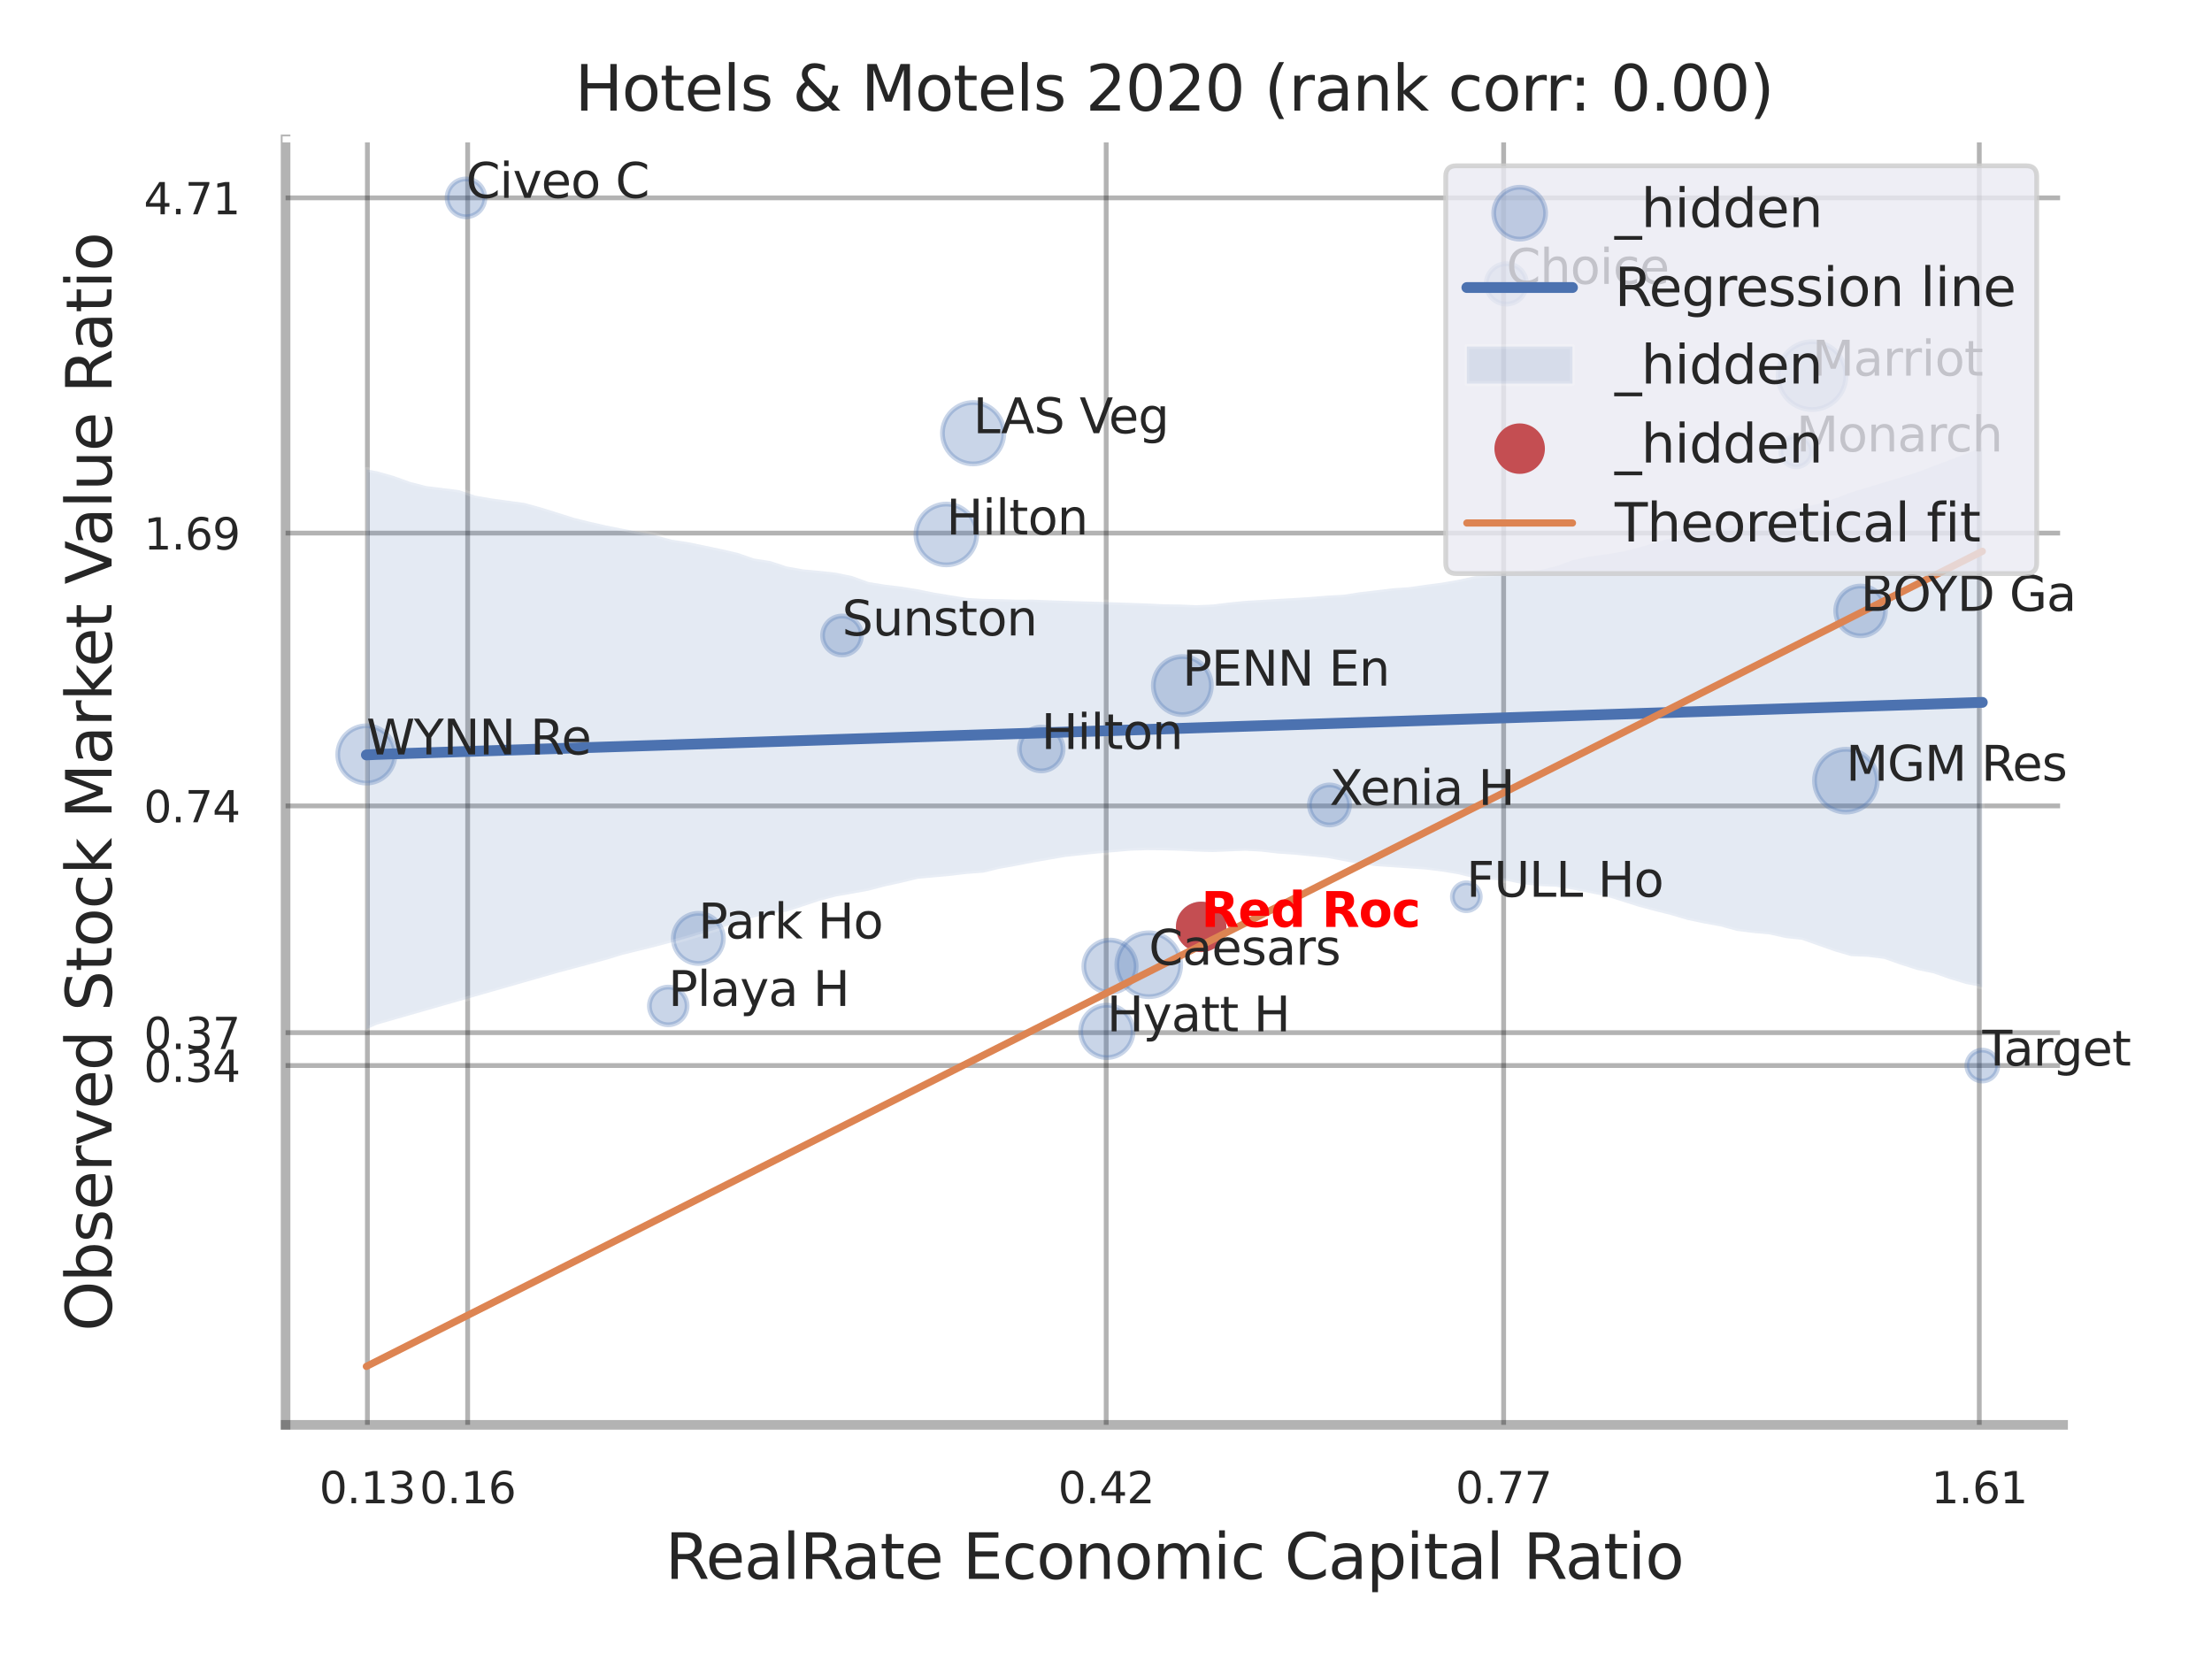 <?xml version="1.0" encoding="utf-8" standalone="no"?>
<!DOCTYPE svg PUBLIC "-//W3C//DTD SVG 1.1//EN"
  "http://www.w3.org/Graphics/SVG/1.1/DTD/svg11.dtd">
<svg xmlns:xlink="http://www.w3.org/1999/xlink" width="460.8pt" height="345.6pt" viewBox="0 0 460.8 345.6" xmlns="http://www.w3.org/2000/svg" version="1.1">
 <defs>
  <style type="text/css">*{stroke-linejoin: round; stroke-linecap: butt}</style>
 </defs>
 <g id="figure_1">
  <g id="patch_1">
   <path d="M 0 345.6 
L 460.8 345.6 
L 460.8 0 
L 0 0 
z
" style="fill: #ffffff"/>
  </g>
  <g id="axes_1">
   <g id="patch_2">
    <path d="M 59.49 296.82 
L 429.783 296.82 
L 429.783 29.04 
L 59.49 29.04 
z
" style="fill: #ffffff"/>
   </g>
   <g id="matplotlib.axis_1">
    <g id="xtick_1">
     <g id="line2d_1">
      <path d="M 76.534 296.82 
L 76.534 29.04 
" clip-path="url(#p0e1bcde279)" style="fill: none; stroke: #000000; stroke-opacity: 0.3; stroke-linecap: round"/>
     </g>
     <g id="text_1">
      <!-- 0.13 -->
      <g style="fill: #262626" transform="translate(66.514 313.159) scale(0.09 -0.09)">
       <defs>
        <path id="DejaVuSans-30" d="M 2034 4250 
Q 1547 4250 1301 3770 
Q 1056 3291 1056 2328 
Q 1056 1369 1301 889 
Q 1547 409 2034 409 
Q 2525 409 2770 889 
Q 3016 1369 3016 2328 
Q 3016 3291 2770 3770 
Q 2525 4250 2034 4250 
z
M 2034 4750 
Q 2819 4750 3233 4129 
Q 3647 3509 3647 2328 
Q 3647 1150 3233 529 
Q 2819 -91 2034 -91 
Q 1250 -91 836 529 
Q 422 1150 422 2328 
Q 422 3509 836 4129 
Q 1250 4750 2034 4750 
z
" transform="scale(0.016)"/>
        <path id="DejaVuSans-2e" d="M 684 794 
L 1344 794 
L 1344 0 
L 684 0 
L 684 794 
z
" transform="scale(0.016)"/>
        <path id="DejaVuSans-31" d="M 794 531 
L 1825 531 
L 1825 4091 
L 703 3866 
L 703 4441 
L 1819 4666 
L 2450 4666 
L 2450 531 
L 3481 531 
L 3481 0 
L 794 0 
L 794 531 
z
" transform="scale(0.016)"/>
        <path id="DejaVuSans-33" d="M 2597 2516 
Q 3050 2419 3304 2112 
Q 3559 1806 3559 1356 
Q 3559 666 3084 287 
Q 2609 -91 1734 -91 
Q 1441 -91 1130 -33 
Q 819 25 488 141 
L 488 750 
Q 750 597 1062 519 
Q 1375 441 1716 441 
Q 2309 441 2620 675 
Q 2931 909 2931 1356 
Q 2931 1769 2642 2001 
Q 2353 2234 1838 2234 
L 1294 2234 
L 1294 2753 
L 1863 2753 
Q 2328 2753 2575 2939 
Q 2822 3125 2822 3475 
Q 2822 3834 2567 4026 
Q 2313 4219 1838 4219 
Q 1578 4219 1281 4162 
Q 984 4106 628 3988 
L 628 4550 
Q 988 4650 1302 4700 
Q 1616 4750 1894 4750 
Q 2613 4750 3031 4423 
Q 3450 4097 3450 3541 
Q 3450 3153 3228 2886 
Q 3006 2619 2597 2516 
z
" transform="scale(0.016)"/>
       </defs>
       <use xlink:href="#DejaVuSans-30"/>
       <use xlink:href="#DejaVuSans-2e" transform="translate(63.623 0)"/>
       <use xlink:href="#DejaVuSans-31" transform="translate(95.41 0)"/>
       <use xlink:href="#DejaVuSans-33" transform="translate(159.033 0)"/>
      </g>
     </g>
    </g>
    <g id="xtick_2">
     <g id="line2d_2">
      <path d="M 97.423 296.82 
L 97.423 29.04 
" clip-path="url(#p0e1bcde279)" style="fill: none; stroke: #000000; stroke-opacity: 0.3; stroke-linecap: round"/>
     </g>
     <g id="text_2">
      <!-- 0.16 -->
      <g style="fill: #262626" transform="translate(87.403 313.159) scale(0.09 -0.09)">
       <defs>
        <path id="DejaVuSans-36" d="M 2113 2584 
Q 1688 2584 1439 2293 
Q 1191 2003 1191 1497 
Q 1191 994 1439 701 
Q 1688 409 2113 409 
Q 2538 409 2786 701 
Q 3034 994 3034 1497 
Q 3034 2003 2786 2293 
Q 2538 2584 2113 2584 
z
M 3366 4563 
L 3366 3988 
Q 3128 4100 2886 4159 
Q 2644 4219 2406 4219 
Q 1781 4219 1451 3797 
Q 1122 3375 1075 2522 
Q 1259 2794 1537 2939 
Q 1816 3084 2150 3084 
Q 2853 3084 3261 2657 
Q 3669 2231 3669 1497 
Q 3669 778 3244 343 
Q 2819 -91 2113 -91 
Q 1303 -91 875 529 
Q 447 1150 447 2328 
Q 447 3434 972 4092 
Q 1497 4750 2381 4750 
Q 2619 4750 2861 4703 
Q 3103 4656 3366 4563 
z
" transform="scale(0.016)"/>
       </defs>
       <use xlink:href="#DejaVuSans-30"/>
       <use xlink:href="#DejaVuSans-2e" transform="translate(63.623 0)"/>
       <use xlink:href="#DejaVuSans-31" transform="translate(95.41 0)"/>
       <use xlink:href="#DejaVuSans-36" transform="translate(159.033 0)"/>
      </g>
     </g>
    </g>
    <g id="xtick_3">
     <g id="line2d_3">
      <path d="M 230.44 296.82 
L 230.44 29.04 
" clip-path="url(#p0e1bcde279)" style="fill: none; stroke: #000000; stroke-opacity: 0.3; stroke-linecap: round"/>
     </g>
     <g id="text_3">
      <!-- 0.42 -->
      <g style="fill: #262626" transform="translate(220.42 313.159) scale(0.09 -0.09)">
       <defs>
        <path id="DejaVuSans-34" d="M 2419 4116 
L 825 1625 
L 2419 1625 
L 2419 4116 
z
M 2253 4666 
L 3047 4666 
L 3047 1625 
L 3713 1625 
L 3713 1100 
L 3047 1100 
L 3047 0 
L 2419 0 
L 2419 1100 
L 313 1100 
L 313 1709 
L 2253 4666 
z
" transform="scale(0.016)"/>
        <path id="DejaVuSans-32" d="M 1228 531 
L 3431 531 
L 3431 0 
L 469 0 
L 469 531 
Q 828 903 1448 1529 
Q 2069 2156 2228 2338 
Q 2531 2678 2651 2914 
Q 2772 3150 2772 3378 
Q 2772 3750 2511 3984 
Q 2250 4219 1831 4219 
Q 1534 4219 1204 4116 
Q 875 4013 500 3803 
L 500 4441 
Q 881 4594 1212 4672 
Q 1544 4750 1819 4750 
Q 2544 4750 2975 4387 
Q 3406 4025 3406 3419 
Q 3406 3131 3298 2873 
Q 3191 2616 2906 2266 
Q 2828 2175 2409 1742 
Q 1991 1309 1228 531 
z
" transform="scale(0.016)"/>
       </defs>
       <use xlink:href="#DejaVuSans-30"/>
       <use xlink:href="#DejaVuSans-2e" transform="translate(63.623 0)"/>
       <use xlink:href="#DejaVuSans-34" transform="translate(95.41 0)"/>
       <use xlink:href="#DejaVuSans-32" transform="translate(159.033 0)"/>
      </g>
     </g>
    </g>
    <g id="xtick_4">
     <g id="line2d_4">
      <path d="M 313.236 296.82 
L 313.236 29.04 
" clip-path="url(#p0e1bcde279)" style="fill: none; stroke: #000000; stroke-opacity: 0.3; stroke-linecap: round"/>
     </g>
     <g id="text_4">
      <!-- 0.77 -->
      <g style="fill: #262626" transform="translate(303.217 313.159) scale(0.09 -0.09)">
       <defs>
        <path id="DejaVuSans-37" d="M 525 4666 
L 3525 4666 
L 3525 4397 
L 1831 0 
L 1172 0 
L 2766 4134 
L 525 4134 
L 525 4666 
z
" transform="scale(0.016)"/>
       </defs>
       <use xlink:href="#DejaVuSans-30"/>
       <use xlink:href="#DejaVuSans-2e" transform="translate(63.623 0)"/>
       <use xlink:href="#DejaVuSans-37" transform="translate(95.41 0)"/>
       <use xlink:href="#DejaVuSans-37" transform="translate(159.033 0)"/>
      </g>
     </g>
    </g>
    <g id="xtick_5">
     <g id="line2d_5">
      <path d="M 412.32 296.82 
L 412.32 29.04 
" clip-path="url(#p0e1bcde279)" style="fill: none; stroke: #000000; stroke-opacity: 0.3; stroke-linecap: round"/>
     </g>
     <g id="text_5">
      <!-- 1.61 -->
      <g style="fill: #262626" transform="translate(402.301 313.159) scale(0.09 -0.09)">
       <use xlink:href="#DejaVuSans-31"/>
       <use xlink:href="#DejaVuSans-2e" transform="translate(63.623 0)"/>
       <use xlink:href="#DejaVuSans-36" transform="translate(95.41 0)"/>
       <use xlink:href="#DejaVuSans-31" transform="translate(159.033 0)"/>
      </g>
     </g>
    </g>
    <g id="xtick_6"/>
    <g id="xtick_7"/>
    <g id="text_6">
     <!-- RealRate Economic Capital Ratio -->
     <g style="fill: #262626" transform="translate(138.583 328.908) scale(0.13 -0.13)">
      <defs>
       <path id="DejaVuSans-52" d="M 2841 2188 
Q 3044 2119 3236 1894 
Q 3428 1669 3622 1275 
L 4263 0 
L 3584 0 
L 2988 1197 
Q 2756 1666 2539 1819 
Q 2322 1972 1947 1972 
L 1259 1972 
L 1259 0 
L 628 0 
L 628 4666 
L 2053 4666 
Q 2853 4666 3247 4331 
Q 3641 3997 3641 3322 
Q 3641 2881 3436 2590 
Q 3231 2300 2841 2188 
z
M 1259 4147 
L 1259 2491 
L 2053 2491 
Q 2509 2491 2742 2702 
Q 2975 2913 2975 3322 
Q 2975 3731 2742 3939 
Q 2509 4147 2053 4147 
L 1259 4147 
z
" transform="scale(0.016)"/>
       <path id="DejaVuSans-65" d="M 3597 1894 
L 3597 1613 
L 953 1613 
Q 991 1019 1311 708 
Q 1631 397 2203 397 
Q 2534 397 2845 478 
Q 3156 559 3463 722 
L 3463 178 
Q 3153 47 2828 -22 
Q 2503 -91 2169 -91 
Q 1331 -91 842 396 
Q 353 884 353 1716 
Q 353 2575 817 3079 
Q 1281 3584 2069 3584 
Q 2775 3584 3186 3129 
Q 3597 2675 3597 1894 
z
M 3022 2063 
Q 3016 2534 2758 2815 
Q 2500 3097 2075 3097 
Q 1594 3097 1305 2825 
Q 1016 2553 972 2059 
L 3022 2063 
z
" transform="scale(0.016)"/>
       <path id="DejaVuSans-61" d="M 2194 1759 
Q 1497 1759 1228 1600 
Q 959 1441 959 1056 
Q 959 750 1161 570 
Q 1363 391 1709 391 
Q 2188 391 2477 730 
Q 2766 1069 2766 1631 
L 2766 1759 
L 2194 1759 
z
M 3341 1997 
L 3341 0 
L 2766 0 
L 2766 531 
Q 2569 213 2275 61 
Q 1981 -91 1556 -91 
Q 1019 -91 701 211 
Q 384 513 384 1019 
Q 384 1609 779 1909 
Q 1175 2209 1959 2209 
L 2766 2209 
L 2766 2266 
Q 2766 2663 2505 2880 
Q 2244 3097 1772 3097 
Q 1472 3097 1187 3025 
Q 903 2953 641 2809 
L 641 3341 
Q 956 3463 1253 3523 
Q 1550 3584 1831 3584 
Q 2591 3584 2966 3190 
Q 3341 2797 3341 1997 
z
" transform="scale(0.016)"/>
       <path id="DejaVuSans-6c" d="M 603 4863 
L 1178 4863 
L 1178 0 
L 603 0 
L 603 4863 
z
" transform="scale(0.016)"/>
       <path id="DejaVuSans-74" d="M 1172 4494 
L 1172 3500 
L 2356 3500 
L 2356 3053 
L 1172 3053 
L 1172 1153 
Q 1172 725 1289 603 
Q 1406 481 1766 481 
L 2356 481 
L 2356 0 
L 1766 0 
Q 1100 0 847 248 
Q 594 497 594 1153 
L 594 3053 
L 172 3053 
L 172 3500 
L 594 3500 
L 594 4494 
L 1172 4494 
z
" transform="scale(0.016)"/>
       <path id="DejaVuSans-20" transform="scale(0.016)"/>
       <path id="DejaVuSans-45" d="M 628 4666 
L 3578 4666 
L 3578 4134 
L 1259 4134 
L 1259 2753 
L 3481 2753 
L 3481 2222 
L 1259 2222 
L 1259 531 
L 3634 531 
L 3634 0 
L 628 0 
L 628 4666 
z
" transform="scale(0.016)"/>
       <path id="DejaVuSans-63" d="M 3122 3366 
L 3122 2828 
Q 2878 2963 2633 3030 
Q 2388 3097 2138 3097 
Q 1578 3097 1268 2742 
Q 959 2388 959 1747 
Q 959 1106 1268 751 
Q 1578 397 2138 397 
Q 2388 397 2633 464 
Q 2878 531 3122 666 
L 3122 134 
Q 2881 22 2623 -34 
Q 2366 -91 2075 -91 
Q 1284 -91 818 406 
Q 353 903 353 1747 
Q 353 2603 823 3093 
Q 1294 3584 2113 3584 
Q 2378 3584 2631 3529 
Q 2884 3475 3122 3366 
z
" transform="scale(0.016)"/>
       <path id="DejaVuSans-6f" d="M 1959 3097 
Q 1497 3097 1228 2736 
Q 959 2375 959 1747 
Q 959 1119 1226 758 
Q 1494 397 1959 397 
Q 2419 397 2687 759 
Q 2956 1122 2956 1747 
Q 2956 2369 2687 2733 
Q 2419 3097 1959 3097 
z
M 1959 3584 
Q 2709 3584 3137 3096 
Q 3566 2609 3566 1747 
Q 3566 888 3137 398 
Q 2709 -91 1959 -91 
Q 1206 -91 779 398 
Q 353 888 353 1747 
Q 353 2609 779 3096 
Q 1206 3584 1959 3584 
z
" transform="scale(0.016)"/>
       <path id="DejaVuSans-6e" d="M 3513 2113 
L 3513 0 
L 2938 0 
L 2938 2094 
Q 2938 2591 2744 2837 
Q 2550 3084 2163 3084 
Q 1697 3084 1428 2787 
Q 1159 2491 1159 1978 
L 1159 0 
L 581 0 
L 581 3500 
L 1159 3500 
L 1159 2956 
Q 1366 3272 1645 3428 
Q 1925 3584 2291 3584 
Q 2894 3584 3203 3211 
Q 3513 2838 3513 2113 
z
" transform="scale(0.016)"/>
       <path id="DejaVuSans-6d" d="M 3328 2828 
Q 3544 3216 3844 3400 
Q 4144 3584 4550 3584 
Q 5097 3584 5394 3201 
Q 5691 2819 5691 2113 
L 5691 0 
L 5113 0 
L 5113 2094 
Q 5113 2597 4934 2840 
Q 4756 3084 4391 3084 
Q 3944 3084 3684 2787 
Q 3425 2491 3425 1978 
L 3425 0 
L 2847 0 
L 2847 2094 
Q 2847 2600 2669 2842 
Q 2491 3084 2119 3084 
Q 1678 3084 1418 2786 
Q 1159 2488 1159 1978 
L 1159 0 
L 581 0 
L 581 3500 
L 1159 3500 
L 1159 2956 
Q 1356 3278 1631 3431 
Q 1906 3584 2284 3584 
Q 2666 3584 2933 3390 
Q 3200 3197 3328 2828 
z
" transform="scale(0.016)"/>
       <path id="DejaVuSans-69" d="M 603 3500 
L 1178 3500 
L 1178 0 
L 603 0 
L 603 3500 
z
M 603 4863 
L 1178 4863 
L 1178 4134 
L 603 4134 
L 603 4863 
z
" transform="scale(0.016)"/>
       <path id="DejaVuSans-43" d="M 4122 4306 
L 4122 3641 
Q 3803 3938 3442 4084 
Q 3081 4231 2675 4231 
Q 1875 4231 1450 3742 
Q 1025 3253 1025 2328 
Q 1025 1406 1450 917 
Q 1875 428 2675 428 
Q 3081 428 3442 575 
Q 3803 722 4122 1019 
L 4122 359 
Q 3791 134 3420 21 
Q 3050 -91 2638 -91 
Q 1578 -91 968 557 
Q 359 1206 359 2328 
Q 359 3453 968 4101 
Q 1578 4750 2638 4750 
Q 3056 4750 3426 4639 
Q 3797 4528 4122 4306 
z
" transform="scale(0.016)"/>
       <path id="DejaVuSans-70" d="M 1159 525 
L 1159 -1331 
L 581 -1331 
L 581 3500 
L 1159 3500 
L 1159 2969 
Q 1341 3281 1617 3432 
Q 1894 3584 2278 3584 
Q 2916 3584 3314 3078 
Q 3713 2572 3713 1747 
Q 3713 922 3314 415 
Q 2916 -91 2278 -91 
Q 1894 -91 1617 61 
Q 1341 213 1159 525 
z
M 3116 1747 
Q 3116 2381 2855 2742 
Q 2594 3103 2138 3103 
Q 1681 3103 1420 2742 
Q 1159 2381 1159 1747 
Q 1159 1113 1420 752 
Q 1681 391 2138 391 
Q 2594 391 2855 752 
Q 3116 1113 3116 1747 
z
" transform="scale(0.016)"/>
      </defs>
      <use xlink:href="#DejaVuSans-52"/>
      <use xlink:href="#DejaVuSans-65" transform="translate(64.982 0)"/>
      <use xlink:href="#DejaVuSans-61" transform="translate(126.506 0)"/>
      <use xlink:href="#DejaVuSans-6c" transform="translate(187.785 0)"/>
      <use xlink:href="#DejaVuSans-52" transform="translate(215.568 0)"/>
      <use xlink:href="#DejaVuSans-61" transform="translate(282.801 0)"/>
      <use xlink:href="#DejaVuSans-74" transform="translate(344.08 0)"/>
      <use xlink:href="#DejaVuSans-65" transform="translate(383.289 0)"/>
      <use xlink:href="#DejaVuSans-20" transform="translate(444.812 0)"/>
      <use xlink:href="#DejaVuSans-45" transform="translate(476.6 0)"/>
      <use xlink:href="#DejaVuSans-63" transform="translate(539.783 0)"/>
      <use xlink:href="#DejaVuSans-6f" transform="translate(594.764 0)"/>
      <use xlink:href="#DejaVuSans-6e" transform="translate(655.945 0)"/>
      <use xlink:href="#DejaVuSans-6f" transform="translate(719.324 0)"/>
      <use xlink:href="#DejaVuSans-6d" transform="translate(780.506 0)"/>
      <use xlink:href="#DejaVuSans-69" transform="translate(877.918 0)"/>
      <use xlink:href="#DejaVuSans-63" transform="translate(905.701 0)"/>
      <use xlink:href="#DejaVuSans-20" transform="translate(960.682 0)"/>
      <use xlink:href="#DejaVuSans-43" transform="translate(992.469 0)"/>
      <use xlink:href="#DejaVuSans-61" transform="translate(1062.293 0)"/>
      <use xlink:href="#DejaVuSans-70" transform="translate(1123.572 0)"/>
      <use xlink:href="#DejaVuSans-69" transform="translate(1187.049 0)"/>
      <use xlink:href="#DejaVuSans-74" transform="translate(1214.832 0)"/>
      <use xlink:href="#DejaVuSans-61" transform="translate(1254.041 0)"/>
      <use xlink:href="#DejaVuSans-6c" transform="translate(1315.32 0)"/>
      <use xlink:href="#DejaVuSans-20" transform="translate(1343.104 0)"/>
      <use xlink:href="#DejaVuSans-52" transform="translate(1374.891 0)"/>
      <use xlink:href="#DejaVuSans-61" transform="translate(1442.123 0)"/>
      <use xlink:href="#DejaVuSans-74" transform="translate(1503.402 0)"/>
      <use xlink:href="#DejaVuSans-69" transform="translate(1542.611 0)"/>
      <use xlink:href="#DejaVuSans-6f" transform="translate(1570.395 0)"/>
     </g>
    </g>
   </g>
   <g id="matplotlib.axis_2">
    <g id="ytick_1">
     <g id="line2d_6">
      <path d="M 59.49 221.97 
L 429.783 221.97 
" clip-path="url(#p0e1bcde279)" style="fill: none; stroke: #000000; stroke-opacity: 0.3; stroke-linecap: round"/>
     </g>
     <g id="text_7">
      <!-- 0.34 -->
      <g style="fill: #262626" transform="translate(29.951 225.389) scale(0.09 -0.09)">
       <use xlink:href="#DejaVuSans-30"/>
       <use xlink:href="#DejaVuSans-2e" transform="translate(63.623 0)"/>
       <use xlink:href="#DejaVuSans-33" transform="translate(95.41 0)"/>
       <use xlink:href="#DejaVuSans-34" transform="translate(159.033 0)"/>
      </g>
     </g>
    </g>
    <g id="ytick_2">
     <g id="line2d_7">
      <path d="M 59.49 215.123 
L 429.783 215.123 
" clip-path="url(#p0e1bcde279)" style="fill: none; stroke: #000000; stroke-opacity: 0.3; stroke-linecap: round"/>
     </g>
     <g id="text_8">
      <!-- 0.37 -->
      <g style="fill: #262626" transform="translate(29.951 218.542) scale(0.09 -0.09)">
       <use xlink:href="#DejaVuSans-30"/>
       <use xlink:href="#DejaVuSans-2e" transform="translate(63.623 0)"/>
       <use xlink:href="#DejaVuSans-33" transform="translate(95.41 0)"/>
       <use xlink:href="#DejaVuSans-37" transform="translate(159.033 0)"/>
      </g>
     </g>
    </g>
    <g id="ytick_3">
     <g id="line2d_8">
      <path d="M 59.49 167.881 
L 429.783 167.881 
" clip-path="url(#p0e1bcde279)" style="fill: none; stroke: #000000; stroke-opacity: 0.3; stroke-linecap: round"/>
     </g>
     <g id="text_9">
      <!-- 0.74 -->
      <g style="fill: #262626" transform="translate(29.951 171.3) scale(0.09 -0.09)">
       <use xlink:href="#DejaVuSans-30"/>
       <use xlink:href="#DejaVuSans-2e" transform="translate(63.623 0)"/>
       <use xlink:href="#DejaVuSans-37" transform="translate(95.41 0)"/>
       <use xlink:href="#DejaVuSans-34" transform="translate(159.033 0)"/>
      </g>
     </g>
    </g>
    <g id="ytick_4">
     <g id="line2d_9">
      <path d="M 59.49 111.054 
L 429.783 111.054 
" clip-path="url(#p0e1bcde279)" style="fill: none; stroke: #000000; stroke-opacity: 0.3; stroke-linecap: round"/>
     </g>
     <g id="text_10">
      <!-- 1.69 -->
      <g style="fill: #262626" transform="translate(29.951 114.473) scale(0.09 -0.09)">
       <defs>
        <path id="DejaVuSans-39" d="M 703 97 
L 703 672 
Q 941 559 1184 500 
Q 1428 441 1663 441 
Q 2288 441 2617 861 
Q 2947 1281 2994 2138 
Q 2813 1869 2534 1725 
Q 2256 1581 1919 1581 
Q 1219 1581 811 2004 
Q 403 2428 403 3163 
Q 403 3881 828 4315 
Q 1253 4750 1959 4750 
Q 2769 4750 3195 4129 
Q 3622 3509 3622 2328 
Q 3622 1225 3098 567 
Q 2575 -91 1691 -91 
Q 1453 -91 1209 -44 
Q 966 3 703 97 
z
M 1959 2075 
Q 2384 2075 2632 2365 
Q 2881 2656 2881 3163 
Q 2881 3666 2632 3958 
Q 2384 4250 1959 4250 
Q 1534 4250 1286 3958 
Q 1038 3666 1038 3163 
Q 1038 2656 1286 2365 
Q 1534 2075 1959 2075 
z
" transform="scale(0.016)"/>
       </defs>
       <use xlink:href="#DejaVuSans-31"/>
       <use xlink:href="#DejaVuSans-2e" transform="translate(63.623 0)"/>
       <use xlink:href="#DejaVuSans-36" transform="translate(95.41 0)"/>
       <use xlink:href="#DejaVuSans-39" transform="translate(159.033 0)"/>
      </g>
     </g>
    </g>
    <g id="ytick_5">
     <g id="line2d_10">
      <path d="M 59.49 41.218 
L 429.783 41.218 
" clip-path="url(#p0e1bcde279)" style="fill: none; stroke: #000000; stroke-opacity: 0.3; stroke-linecap: round"/>
     </g>
     <g id="text_11">
      <!-- 4.71 -->
      <g style="fill: #262626" transform="translate(29.951 44.637) scale(0.09 -0.09)">
       <use xlink:href="#DejaVuSans-34"/>
       <use xlink:href="#DejaVuSans-2e" transform="translate(63.623 0)"/>
       <use xlink:href="#DejaVuSans-37" transform="translate(95.41 0)"/>
       <use xlink:href="#DejaVuSans-31" transform="translate(159.033 0)"/>
      </g>
     </g>
    </g>
    <g id="ytick_6"/>
    <g id="ytick_7"/>
    <g id="text_12">
     <!-- Observed Stock Market Value Ratio -->
     <g style="fill: #262626" transform="translate(23.247 277.332) rotate(-90) scale(0.13 -0.13)">
      <defs>
       <path id="DejaVuSans-4f" d="M 2522 4238 
Q 1834 4238 1429 3725 
Q 1025 3213 1025 2328 
Q 1025 1447 1429 934 
Q 1834 422 2522 422 
Q 3209 422 3611 934 
Q 4013 1447 4013 2328 
Q 4013 3213 3611 3725 
Q 3209 4238 2522 4238 
z
M 2522 4750 
Q 3503 4750 4090 4092 
Q 4678 3434 4678 2328 
Q 4678 1225 4090 567 
Q 3503 -91 2522 -91 
Q 1538 -91 948 565 
Q 359 1222 359 2328 
Q 359 3434 948 4092 
Q 1538 4750 2522 4750 
z
" transform="scale(0.016)"/>
       <path id="DejaVuSans-62" d="M 3116 1747 
Q 3116 2381 2855 2742 
Q 2594 3103 2138 3103 
Q 1681 3103 1420 2742 
Q 1159 2381 1159 1747 
Q 1159 1113 1420 752 
Q 1681 391 2138 391 
Q 2594 391 2855 752 
Q 3116 1113 3116 1747 
z
M 1159 2969 
Q 1341 3281 1617 3432 
Q 1894 3584 2278 3584 
Q 2916 3584 3314 3078 
Q 3713 2572 3713 1747 
Q 3713 922 3314 415 
Q 2916 -91 2278 -91 
Q 1894 -91 1617 61 
Q 1341 213 1159 525 
L 1159 0 
L 581 0 
L 581 4863 
L 1159 4863 
L 1159 2969 
z
" transform="scale(0.016)"/>
       <path id="DejaVuSans-73" d="M 2834 3397 
L 2834 2853 
Q 2591 2978 2328 3040 
Q 2066 3103 1784 3103 
Q 1356 3103 1142 2972 
Q 928 2841 928 2578 
Q 928 2378 1081 2264 
Q 1234 2150 1697 2047 
L 1894 2003 
Q 2506 1872 2764 1633 
Q 3022 1394 3022 966 
Q 3022 478 2636 193 
Q 2250 -91 1575 -91 
Q 1294 -91 989 -36 
Q 684 19 347 128 
L 347 722 
Q 666 556 975 473 
Q 1284 391 1588 391 
Q 1994 391 2212 530 
Q 2431 669 2431 922 
Q 2431 1156 2273 1281 
Q 2116 1406 1581 1522 
L 1381 1569 
Q 847 1681 609 1914 
Q 372 2147 372 2553 
Q 372 3047 722 3315 
Q 1072 3584 1716 3584 
Q 2034 3584 2315 3537 
Q 2597 3491 2834 3397 
z
" transform="scale(0.016)"/>
       <path id="DejaVuSans-72" d="M 2631 2963 
Q 2534 3019 2420 3045 
Q 2306 3072 2169 3072 
Q 1681 3072 1420 2755 
Q 1159 2438 1159 1844 
L 1159 0 
L 581 0 
L 581 3500 
L 1159 3500 
L 1159 2956 
Q 1341 3275 1631 3429 
Q 1922 3584 2338 3584 
Q 2397 3584 2469 3576 
Q 2541 3569 2628 3553 
L 2631 2963 
z
" transform="scale(0.016)"/>
       <path id="DejaVuSans-76" d="M 191 3500 
L 800 3500 
L 1894 563 
L 2988 3500 
L 3597 3500 
L 2284 0 
L 1503 0 
L 191 3500 
z
" transform="scale(0.016)"/>
       <path id="DejaVuSans-64" d="M 2906 2969 
L 2906 4863 
L 3481 4863 
L 3481 0 
L 2906 0 
L 2906 525 
Q 2725 213 2448 61 
Q 2172 -91 1784 -91 
Q 1150 -91 751 415 
Q 353 922 353 1747 
Q 353 2572 751 3078 
Q 1150 3584 1784 3584 
Q 2172 3584 2448 3432 
Q 2725 3281 2906 2969 
z
M 947 1747 
Q 947 1113 1208 752 
Q 1469 391 1925 391 
Q 2381 391 2643 752 
Q 2906 1113 2906 1747 
Q 2906 2381 2643 2742 
Q 2381 3103 1925 3103 
Q 1469 3103 1208 2742 
Q 947 2381 947 1747 
z
" transform="scale(0.016)"/>
       <path id="DejaVuSans-53" d="M 3425 4513 
L 3425 3897 
Q 3066 4069 2747 4153 
Q 2428 4238 2131 4238 
Q 1616 4238 1336 4038 
Q 1056 3838 1056 3469 
Q 1056 3159 1242 3001 
Q 1428 2844 1947 2747 
L 2328 2669 
Q 3034 2534 3370 2195 
Q 3706 1856 3706 1288 
Q 3706 609 3251 259 
Q 2797 -91 1919 -91 
Q 1588 -91 1214 -16 
Q 841 59 441 206 
L 441 856 
Q 825 641 1194 531 
Q 1563 422 1919 422 
Q 2459 422 2753 634 
Q 3047 847 3047 1241 
Q 3047 1584 2836 1778 
Q 2625 1972 2144 2069 
L 1759 2144 
Q 1053 2284 737 2584 
Q 422 2884 422 3419 
Q 422 4038 858 4394 
Q 1294 4750 2059 4750 
Q 2388 4750 2728 4690 
Q 3069 4631 3425 4513 
z
" transform="scale(0.016)"/>
       <path id="DejaVuSans-6b" d="M 581 4863 
L 1159 4863 
L 1159 1991 
L 2875 3500 
L 3609 3500 
L 1753 1863 
L 3688 0 
L 2938 0 
L 1159 1709 
L 1159 0 
L 581 0 
L 581 4863 
z
" transform="scale(0.016)"/>
       <path id="DejaVuSans-4d" d="M 628 4666 
L 1569 4666 
L 2759 1491 
L 3956 4666 
L 4897 4666 
L 4897 0 
L 4281 0 
L 4281 4097 
L 3078 897 
L 2444 897 
L 1241 4097 
L 1241 0 
L 628 0 
L 628 4666 
z
" transform="scale(0.016)"/>
       <path id="DejaVuSans-56" d="M 1831 0 
L 50 4666 
L 709 4666 
L 2188 738 
L 3669 4666 
L 4325 4666 
L 2547 0 
L 1831 0 
z
" transform="scale(0.016)"/>
       <path id="DejaVuSans-75" d="M 544 1381 
L 544 3500 
L 1119 3500 
L 1119 1403 
Q 1119 906 1312 657 
Q 1506 409 1894 409 
Q 2359 409 2629 706 
Q 2900 1003 2900 1516 
L 2900 3500 
L 3475 3500 
L 3475 0 
L 2900 0 
L 2900 538 
Q 2691 219 2414 64 
Q 2138 -91 1772 -91 
Q 1169 -91 856 284 
Q 544 659 544 1381 
z
M 1991 3584 
L 1991 3584 
z
" transform="scale(0.016)"/>
      </defs>
      <use xlink:href="#DejaVuSans-4f"/>
      <use xlink:href="#DejaVuSans-62" transform="translate(78.711 0)"/>
      <use xlink:href="#DejaVuSans-73" transform="translate(142.188 0)"/>
      <use xlink:href="#DejaVuSans-65" transform="translate(194.287 0)"/>
      <use xlink:href="#DejaVuSans-72" transform="translate(255.811 0)"/>
      <use xlink:href="#DejaVuSans-76" transform="translate(296.924 0)"/>
      <use xlink:href="#DejaVuSans-65" transform="translate(356.104 0)"/>
      <use xlink:href="#DejaVuSans-64" transform="translate(417.627 0)"/>
      <use xlink:href="#DejaVuSans-20" transform="translate(481.104 0)"/>
      <use xlink:href="#DejaVuSans-53" transform="translate(512.891 0)"/>
      <use xlink:href="#DejaVuSans-74" transform="translate(576.367 0)"/>
      <use xlink:href="#DejaVuSans-6f" transform="translate(615.576 0)"/>
      <use xlink:href="#DejaVuSans-63" transform="translate(676.758 0)"/>
      <use xlink:href="#DejaVuSans-6b" transform="translate(731.738 0)"/>
      <use xlink:href="#DejaVuSans-20" transform="translate(789.648 0)"/>
      <use xlink:href="#DejaVuSans-4d" transform="translate(821.436 0)"/>
      <use xlink:href="#DejaVuSans-61" transform="translate(907.715 0)"/>
      <use xlink:href="#DejaVuSans-72" transform="translate(968.994 0)"/>
      <use xlink:href="#DejaVuSans-6b" transform="translate(1010.107 0)"/>
      <use xlink:href="#DejaVuSans-65" transform="translate(1064.393 0)"/>
      <use xlink:href="#DejaVuSans-74" transform="translate(1125.916 0)"/>
      <use xlink:href="#DejaVuSans-20" transform="translate(1165.125 0)"/>
      <use xlink:href="#DejaVuSans-56" transform="translate(1196.912 0)"/>
      <use xlink:href="#DejaVuSans-61" transform="translate(1257.57 0)"/>
      <use xlink:href="#DejaVuSans-6c" transform="translate(1318.85 0)"/>
      <use xlink:href="#DejaVuSans-75" transform="translate(1346.633 0)"/>
      <use xlink:href="#DejaVuSans-65" transform="translate(1410.012 0)"/>
      <use xlink:href="#DejaVuSans-20" transform="translate(1471.535 0)"/>
      <use xlink:href="#DejaVuSans-52" transform="translate(1503.322 0)"/>
      <use xlink:href="#DejaVuSans-61" transform="translate(1570.555 0)"/>
      <use xlink:href="#DejaVuSans-74" transform="translate(1631.834 0)"/>
      <use xlink:href="#DejaVuSans-69" transform="translate(1671.043 0)"/>
      <use xlink:href="#DejaVuSans-6f" transform="translate(1698.826 0)"/>
     </g>
    </g>
   </g>
   <g id="PathCollection_1">
    <path d="M 384.539 169.182 
C 386.275 169.182 387.94 168.492 389.167 167.265 
C 390.395 166.037 391.085 164.372 391.085 162.636 
C 391.085 160.9 390.395 159.235 389.167 158.007 
C 387.94 156.779 386.275 156.09 384.539 156.09 
C 382.802 156.09 381.137 156.779 379.91 158.007 
C 378.682 159.235 377.992 160.9 377.992 162.636 
C 377.992 164.372 378.682 166.037 379.91 167.265 
C 381.137 168.492 382.802 169.182 384.539 169.182 
z
" clip-path="url(#p0e1bcde279)" style="fill: #4c72b0; fill-opacity: 0.3; stroke: #4c72b0; stroke-opacity: 0.3"/>
    <path d="M 305.463 189.713 
C 306.233 189.713 306.972 189.407 307.517 188.862 
C 308.061 188.318 308.367 187.579 308.367 186.809 
C 308.367 186.038 308.061 185.299 307.517 184.755 
C 306.972 184.21 306.233 183.904 305.463 183.904 
C 304.692 183.904 303.954 184.21 303.409 184.755 
C 302.864 185.299 302.558 186.038 302.558 186.809 
C 302.558 187.579 302.864 188.318 303.409 188.862 
C 303.954 189.407 304.692 189.713 305.463 189.713 
z
" clip-path="url(#p0e1bcde279)" style="fill: #4c72b0; fill-opacity: 0.3; stroke: #4c72b0; stroke-opacity: 0.3"/>
    <path d="M 387.591 132.451 
C 388.967 132.451 390.286 131.904 391.258 130.932 
C 392.231 129.959 392.777 128.64 392.777 127.265 
C 392.777 125.889 392.231 124.57 391.258 123.598 
C 390.286 122.625 388.967 122.079 387.591 122.079 
C 386.216 122.079 384.897 122.625 383.924 123.598 
C 382.952 124.57 382.405 125.889 382.405 127.265 
C 382.405 128.64 382.952 129.959 383.924 130.932 
C 384.897 131.904 386.216 132.451 387.591 132.451 
z
" clip-path="url(#p0e1bcde279)" style="fill: #4c72b0; fill-opacity: 0.3; stroke: #4c72b0; stroke-opacity: 0.3"/>
    <path d="M 374.188 97.247 
C 375.036 97.247 375.849 96.91 376.448 96.31 
C 377.048 95.711 377.385 94.897 377.385 94.049 
C 377.385 93.202 377.048 92.388 376.448 91.789 
C 375.849 91.189 375.036 90.852 374.188 90.852 
C 373.34 90.852 372.526 91.189 371.927 91.789 
C 371.327 92.388 370.99 93.202 370.99 94.049 
C 370.99 94.897 371.327 95.711 371.927 96.31 
C 372.526 96.91 373.34 97.247 374.188 97.247 
z
" clip-path="url(#p0e1bcde279)" style="fill: #4c72b0; fill-opacity: 0.3; stroke: #4c72b0; stroke-opacity: 0.3"/>
    <path d="M 246.304 148.865 
C 247.907 148.865 249.444 148.229 250.577 147.095 
C 251.711 145.962 252.347 144.425 252.347 142.822 
C 252.347 141.22 251.711 139.682 250.577 138.549 
C 249.444 137.416 247.907 136.779 246.304 136.779 
C 244.701 136.779 243.164 137.416 242.031 138.549 
C 240.898 139.682 240.261 141.22 240.261 142.822 
C 240.261 144.425 240.898 145.962 242.031 147.095 
C 243.164 148.229 244.701 148.865 246.304 148.865 
z
" clip-path="url(#p0e1bcde279)" style="fill: #4c72b0; fill-opacity: 0.3; stroke: #4c72b0; stroke-opacity: 0.3"/>
    <path d="M 313.806 63.348 
C 314.922 63.348 315.993 62.905 316.782 62.115 
C 317.572 61.326 318.015 60.255 318.015 59.139 
C 318.015 58.023 317.572 56.952 316.782 56.163 
C 315.993 55.373 314.922 54.93 313.806 54.93 
C 312.69 54.93 311.619 55.373 310.83 56.163 
C 310.041 56.952 309.597 58.023 309.597 59.139 
C 309.597 60.255 310.041 61.326 310.83 62.115 
C 311.619 62.905 312.69 63.348 313.806 63.348 
z
" clip-path="url(#p0e1bcde279)" style="fill: #4c72b0; fill-opacity: 0.3; stroke: #4c72b0; stroke-opacity: 0.3"/>
    <path d="M 377.479 85.321 
C 379.354 85.321 381.153 84.576 382.479 83.25 
C 383.805 81.924 384.55 80.125 384.55 78.25 
C 384.55 76.375 383.805 74.576 382.479 73.25 
C 381.153 71.924 379.354 71.179 377.479 71.179 
C 375.604 71.179 373.805 71.924 372.479 73.25 
C 371.153 74.576 370.408 76.375 370.408 78.25 
C 370.408 80.125 371.153 81.924 372.479 83.25 
C 373.805 84.576 375.604 85.321 377.479 85.321 
z
" clip-path="url(#p0e1bcde279)" style="fill: #4c72b0; fill-opacity: 0.3; stroke: #4c72b0; stroke-opacity: 0.3"/>
    <path d="M 76.321 163.131 
C 77.904 163.131 79.421 162.502 80.54 161.384 
C 81.658 160.265 82.287 158.747 82.287 157.165 
C 82.287 155.583 81.658 154.066 80.54 152.947 
C 79.421 151.828 77.904 151.2 76.321 151.2 
C 74.739 151.2 73.222 151.828 72.103 152.947 
C 70.985 154.066 70.356 155.583 70.356 157.165 
C 70.356 158.747 70.985 160.265 72.103 161.384 
C 73.222 162.502 74.739 163.131 76.321 163.131 
z
" clip-path="url(#p0e1bcde279)" style="fill: #4c72b0; fill-opacity: 0.3; stroke: #4c72b0; stroke-opacity: 0.3"/>
    <path d="M 175.41 136.438 
C 176.487 136.438 177.519 136.011 178.28 135.249 
C 179.042 134.488 179.469 133.456 179.469 132.379 
C 179.469 131.303 179.042 130.27 178.28 129.509 
C 177.519 128.748 176.487 128.32 175.41 128.32 
C 174.334 128.32 173.301 128.748 172.54 129.509 
C 171.779 130.27 171.351 131.303 171.351 132.379 
C 171.351 133.456 171.779 134.488 172.54 135.249 
C 173.301 136.011 174.334 136.438 175.41 136.438 
z
" clip-path="url(#p0e1bcde279)" style="fill: #4c72b0; fill-opacity: 0.3; stroke: #4c72b0; stroke-opacity: 0.3"/>
    <path d="M 202.725 96.638 
C 204.42 96.638 206.047 95.965 207.246 94.766 
C 208.445 93.567 209.118 91.94 209.118 90.245 
C 209.118 88.549 208.445 86.923 207.246 85.724 
C 206.047 84.525 204.42 83.851 202.725 83.851 
C 201.029 83.851 199.403 84.525 198.204 85.724 
C 197.005 86.923 196.331 88.549 196.331 90.245 
C 196.331 91.94 197.005 93.567 198.204 94.766 
C 199.403 95.965 201.029 96.638 202.725 96.638 
z
" clip-path="url(#p0e1bcde279)" style="fill: #4c72b0; fill-opacity: 0.3; stroke: #4c72b0; stroke-opacity: 0.3"/>
    <path d="M 231.235 206.746 
C 232.682 206.746 234.069 206.171 235.092 205.148 
C 236.114 204.126 236.689 202.738 236.689 201.292 
C 236.689 199.846 236.114 198.458 235.092 197.436 
C 234.069 196.413 232.682 195.838 231.235 195.838 
C 229.789 195.838 228.402 196.413 227.379 197.436 
C 226.356 198.458 225.782 199.846 225.782 201.292 
C 225.782 202.738 226.356 204.126 227.379 205.148 
C 228.402 206.171 229.789 206.746 231.235 206.746 
z
" clip-path="url(#p0e1bcde279)" style="fill: #4c72b0; fill-opacity: 0.3; stroke: #4c72b0; stroke-opacity: 0.3"/>
    <path d="M 230.578 220.308 
C 232.025 220.308 233.413 219.733 234.437 218.71 
C 235.46 217.687 236.035 216.299 236.035 214.852 
C 236.035 213.405 235.46 212.017 234.437 210.993 
C 233.413 209.97 232.025 209.395 230.578 209.395 
C 229.131 209.395 227.743 209.97 226.72 210.993 
C 225.697 212.017 225.122 213.405 225.122 214.852 
C 225.122 216.299 225.697 217.687 226.72 218.71 
C 227.743 219.733 229.131 220.308 230.578 220.308 
z
" clip-path="url(#p0e1bcde279)" style="fill: #4c72b0; fill-opacity: 0.3; stroke: #4c72b0; stroke-opacity: 0.3"/>
    <path d="M 197.134 117.671 
C 198.813 117.671 200.423 117.004 201.61 115.817 
C 202.798 114.63 203.465 113.02 203.465 111.341 
C 203.465 109.662 202.798 108.051 201.61 106.864 
C 200.423 105.677 198.813 105.01 197.134 105.01 
C 195.455 105.01 193.845 105.677 192.658 106.864 
C 191.47 108.051 190.803 109.662 190.803 111.341 
C 190.803 113.02 191.47 114.63 192.658 115.817 
C 193.845 117.004 195.455 117.671 197.134 117.671 
z
" clip-path="url(#p0e1bcde279)" style="fill: #4c72b0; fill-opacity: 0.3; stroke: #4c72b0; stroke-opacity: 0.3"/>
    <path d="M 97.077 45.152 
C 98.122 45.152 99.124 44.736 99.863 43.998 
C 100.601 43.259 101.017 42.257 101.017 41.212 
C 101.017 40.167 100.601 39.165 99.863 38.426 
C 99.124 37.687 98.122 37.272 97.077 37.272 
C 96.032 37.272 95.03 37.687 94.291 38.426 
C 93.552 39.165 93.137 40.167 93.137 41.212 
C 93.137 42.257 93.552 43.259 94.291 43.998 
C 95.03 44.736 96.032 45.152 97.077 45.152 
z
" clip-path="url(#p0e1bcde279)" style="fill: #4c72b0; fill-opacity: 0.3; stroke: #4c72b0; stroke-opacity: 0.3"/>
    <path d="M 239.31 207.629 
C 241.074 207.629 242.767 206.928 244.014 205.681 
C 245.262 204.433 245.963 202.741 245.963 200.976 
C 245.963 199.212 245.262 197.52 244.014 196.272 
C 242.767 195.024 241.074 194.323 239.31 194.323 
C 237.546 194.323 235.853 195.024 234.606 196.272 
C 233.358 197.52 232.657 199.212 232.657 200.976 
C 232.657 202.741 233.358 204.433 234.606 205.681 
C 235.853 206.928 237.546 207.629 239.31 207.629 
z
" clip-path="url(#p0e1bcde279)" style="fill: #4c72b0; fill-opacity: 0.3; stroke: #4c72b0; stroke-opacity: 0.3"/>
    <path d="M 276.955 171.852 
C 278.061 171.852 279.121 171.412 279.903 170.631 
C 280.684 169.849 281.124 168.789 281.124 167.683 
C 281.124 166.578 280.684 165.517 279.903 164.736 
C 279.121 163.954 278.061 163.515 276.955 163.515 
C 275.85 163.515 274.789 163.954 274.007 164.736 
C 273.226 165.517 272.786 166.578 272.786 167.683 
C 272.786 168.789 273.226 169.849 274.007 170.631 
C 274.789 171.412 275.85 171.852 276.955 171.852 
z
" clip-path="url(#p0e1bcde279)" style="fill: #4c72b0; fill-opacity: 0.3; stroke: #4c72b0; stroke-opacity: 0.3"/>
    <path d="M 145.48 200.706 
C 146.864 200.706 148.192 200.156 149.171 199.177 
C 150.15 198.198 150.7 196.87 150.7 195.486 
C 150.7 194.102 150.15 192.774 149.171 191.795 
C 148.192 190.816 146.864 190.266 145.48 190.266 
C 144.096 190.266 142.768 190.816 141.789 191.795 
C 140.81 192.774 140.26 194.102 140.26 195.486 
C 140.26 196.87 140.81 198.198 141.789 199.177 
C 142.768 200.156 144.096 200.706 145.48 200.706 
z
" clip-path="url(#p0e1bcde279)" style="fill: #4c72b0; fill-opacity: 0.3; stroke: #4c72b0; stroke-opacity: 0.3"/>
    <path d="M 250.223 197.848 
C 251.485 197.848 252.696 197.347 253.588 196.454 
C 254.481 195.562 254.982 194.351 254.982 193.089 
C 254.982 191.827 254.481 190.616 253.588 189.724 
C 252.696 188.831 251.485 188.33 250.223 188.33 
C 248.961 188.33 247.75 188.831 246.857 189.724 
C 245.965 190.616 245.463 191.827 245.463 193.089 
C 245.463 194.351 245.965 195.562 246.857 196.454 
C 247.75 197.347 248.961 197.848 250.223 197.848 
z
" clip-path="url(#p0e1bcde279)" style="fill: #4c72b0; fill-opacity: 0.3; stroke: #4c72b0; stroke-opacity: 0.3"/>
    <path d="M 216.909 160.587 
C 218.117 160.587 219.276 160.107 220.131 159.252 
C 220.985 158.398 221.466 157.239 221.466 156.03 
C 221.466 154.822 220.985 153.662 220.131 152.808 
C 219.276 151.953 218.117 151.473 216.909 151.473 
C 215.7 151.473 214.541 151.953 213.687 152.808 
C 212.832 153.662 212.352 154.822 212.352 156.03 
C 212.352 157.239 212.832 158.398 213.687 159.252 
C 214.541 160.107 215.7 160.587 216.909 160.587 
z
" clip-path="url(#p0e1bcde279)" style="fill: #4c72b0; fill-opacity: 0.3; stroke: #4c72b0; stroke-opacity: 0.3"/>
    <path d="M 139.212 213.478 
C 140.252 213.478 141.25 213.064 141.986 212.329 
C 142.722 211.593 143.135 210.595 143.135 209.554 
C 143.135 208.514 142.722 207.516 141.986 206.78 
C 141.25 206.045 140.252 205.631 139.212 205.631 
C 138.171 205.631 137.173 206.045 136.438 206.78 
C 135.702 207.516 135.289 208.514 135.289 209.554 
C 135.289 210.595 135.702 211.593 136.438 212.329 
C 137.173 213.064 138.171 213.478 139.212 213.478 
z
" clip-path="url(#p0e1bcde279)" style="fill: #4c72b0; fill-opacity: 0.3; stroke: #4c72b0; stroke-opacity: 0.3"/>
    <path d="M 412.951 225.193 
C 413.804 225.193 414.621 224.854 415.224 224.251 
C 415.827 223.649 416.166 222.831 416.166 221.978 
C 416.166 221.126 415.827 220.308 415.224 219.705 
C 414.621 219.103 413.804 218.764 412.951 218.764 
C 412.099 218.764 411.281 219.103 410.678 219.705 
C 410.075 220.308 409.737 221.126 409.737 221.978 
C 409.737 222.831 410.075 223.649 410.678 224.251 
C 411.281 224.854 412.099 225.193 412.951 225.193 
z
" clip-path="url(#p0e1bcde279)" style="fill: #4c72b0; fill-opacity: 0.3; stroke: #4c72b0; stroke-opacity: 0.3"/>
   </g>
   <g id="FillBetweenPolyCollection_1">
    <defs>
     <path id="mc4fab67be3" d="M 76.321 -247.824 
L 76.321 -131.183 
L 78.571 -132.161 
L 81.983 -133.139 
L 85.395 -134.117 
L 88.807 -135.095 
L 92.219 -136.073 
L 95.631 -137.051 
L 99.043 -138.029 
L 102.455 -139.007 
L 105.867 -139.985 
L 109.279 -140.963 
L 112.691 -141.941 
L 116.103 -142.918 
L 119.515 -143.833 
L 122.928 -144.748 
L 126.34 -145.663 
L 129.752 -146.71 
L 133.164 -147.541 
L 136.576 -148.393 
L 139.988 -149.305 
L 143.4 -150.254 
L 146.812 -151.301 
L 150.224 -152.349 
L 153.636 -153.387 
L 157.048 -154.492 
L 160.46 -155.326 
L 163.872 -155.683 
L 167.284 -156.797 
L 170.696 -157.934 
L 174.108 -158.838 
L 177.52 -159.434 
L 180.932 -160.058 
L 184.344 -160.949 
L 187.756 -161.704 
L 191.168 -162.521 
L 194.58 -162.833 
L 197.992 -163.15 
L 201.405 -163.55 
L 204.817 -163.802 
L 208.229 -164.621 
L 211.641 -165.226 
L 215.053 -165.9 
L 218.465 -166.491 
L 221.877 -167.079 
L 225.289 -167.454 
L 228.701 -167.812 
L 232.113 -168.093 
L 235.525 -168.39 
L 238.937 -168.491 
L 242.349 -168.462 
L 245.761 -168.375 
L 249.173 -168.209 
L 252.585 -168.099 
L 255.997 -168.238 
L 259.409 -168.378 
L 262.821 -168.188 
L 266.233 -167.788 
L 269.645 -167.559 
L 273.057 -167.214 
L 276.469 -166.889 
L 279.882 -166.237 
L 283.294 -165.617 
L 286.706 -165.159 
L 290.118 -164.941 
L 293.53 -164.706 
L 296.942 -164.467 
L 300.354 -164.047 
L 303.766 -163.485 
L 307.178 -162.635 
L 310.59 -162.352 
L 314.002 -162.077 
L 317.414 -161.378 
L 320.826 -161.003 
L 324.238 -160.873 
L 327.65 -160.276 
L 331.062 -159.597 
L 334.474 -158.899 
L 337.886 -157.827 
L 341.298 -156.735 
L 344.71 -155.825 
L 348.122 -154.973 
L 351.534 -153.958 
L 354.946 -153.244 
L 358.359 -152.624 
L 361.771 -151.689 
L 365.183 -151.251 
L 368.595 -150.942 
L 372.007 -150.188 
L 375.419 -149.804 
L 378.831 -148.598 
L 382.243 -147.402 
L 385.655 -146.415 
L 389.067 -146.276 
L 392.479 -145.854 
L 395.891 -144.651 
L 399.303 -143.557 
L 402.715 -142.856 
L 406.127 -141.66 
L 409.539 -140.621 
L 412.951 -139.97 
L 412.951 -252.383 
L 412.951 -252.383 
L 409.539 -251.082 
L 406.127 -249.772 
L 402.715 -248.491 
L 399.303 -247.189 
L 395.891 -246.135 
L 392.479 -245.106 
L 389.067 -244.077 
L 385.655 -243.048 
L 382.243 -241.748 
L 378.831 -240.638 
L 375.419 -239.959 
L 372.007 -238.97 
L 368.595 -237.957 
L 365.183 -236.94 
L 361.771 -236.202 
L 358.359 -235.05 
L 354.946 -235.041 
L 351.534 -234.551 
L 348.122 -233.538 
L 344.71 -232.525 
L 341.298 -231.512 
L 337.886 -230.665 
L 334.474 -230.121 
L 331.062 -229.646 
L 327.65 -228.917 
L 324.238 -227.672 
L 320.826 -226.843 
L 317.414 -226.559 
L 314.002 -226.209 
L 310.59 -225.903 
L 307.178 -225.565 
L 303.766 -224.81 
L 300.354 -224.221 
L 296.942 -223.773 
L 293.53 -223.276 
L 290.118 -223.048 
L 286.706 -222.631 
L 283.294 -222.233 
L 279.882 -221.704 
L 276.469 -221.52 
L 273.057 -221.239 
L 269.645 -221.015 
L 266.233 -220.828 
L 262.821 -220.625 
L 259.409 -220.426 
L 255.997 -220.081 
L 252.585 -219.665 
L 249.173 -219.529 
L 245.761 -219.671 
L 242.349 -219.72 
L 238.937 -219.888 
L 235.525 -220.006 
L 232.113 -220.121 
L 228.701 -220.237 
L 225.289 -220.324 
L 221.877 -220.44 
L 218.465 -220.549 
L 215.053 -220.691 
L 211.641 -220.675 
L 208.229 -220.786 
L 204.817 -220.842 
L 201.405 -221.041 
L 197.992 -221.595 
L 194.58 -222.149 
L 191.168 -222.84 
L 187.756 -223.395 
L 184.344 -223.805 
L 180.932 -224.359 
L 177.52 -225.599 
L 174.108 -226.303 
L 170.696 -226.681 
L 167.284 -226.993 
L 163.872 -227.599 
L 160.46 -228.728 
L 157.048 -229.254 
L 153.636 -230.441 
L 150.224 -231.214 
L 146.812 -231.943 
L 143.4 -232.647 
L 139.988 -233.165 
L 136.576 -234.065 
L 133.164 -234.773 
L 129.752 -235.433 
L 126.34 -236.118 
L 122.928 -236.888 
L 119.515 -237.736 
L 116.103 -238.824 
L 112.691 -239.884 
L 109.279 -240.822 
L 105.867 -241.293 
L 102.455 -241.757 
L 99.043 -242.338 
L 95.631 -243.497 
L 92.219 -243.924 
L 88.807 -244.345 
L 85.395 -245.225 
L 81.983 -246.46 
L 78.571 -247.423 
L 76.321 -247.824 
z
" style="stroke: #ffffff; stroke-opacity: 0.15"/>
    </defs>
    <g clip-path="url(#p0e1bcde279)">
     <use xlink:href="#mc4fab67be3" x="0" y="345.6" style="fill: #4c72b0; fill-opacity: 0.15; stroke: #ffffff; stroke-opacity: 0.15"/>
    </g>
   </g>
   <g id="PathCollection_2">
    <defs>
     <path id="mf13b2bdbc6" d="M 0 4.759 
C 1.262 4.759 2.473 4.258 3.365 3.365 
C 4.258 2.473 4.759 1.262 4.759 0 
C 4.759 -1.262 4.258 -2.473 3.365 -3.365 
C 2.473 -4.258 1.262 -4.759 0 -4.759 
C -1.262 -4.759 -2.473 -4.258 -3.365 -3.365 
C -4.258 -2.473 -4.759 -1.262 -4.759 0 
C -4.759 1.262 -4.258 2.473 -3.365 3.365 
C -2.473 4.258 -1.262 4.759 0 4.759 
z
" style="stroke: #c44e52"/>
    </defs>
    <g clip-path="url(#p0e1bcde279)">
     <use xlink:href="#mf13b2bdbc6" x="250.223" y="193.089" style="fill: #c44e52; stroke: #c44e52"/>
    </g>
   </g>
   <g id="line2d_11">
    <path d="M 76.321 157.265 
L 78.571 157.154 
L 81.983 157.043 
L 85.395 156.933 
L 88.807 156.822 
L 92.219 156.712 
L 95.631 156.601 
L 99.043 156.491 
L 102.455 156.38 
L 105.867 156.269 
L 109.279 156.159 
L 112.691 156.048 
L 116.103 155.938 
L 119.515 155.827 
L 122.928 155.716 
L 126.34 155.606 
L 129.752 155.495 
L 133.164 155.385 
L 136.576 155.274 
L 139.988 155.164 
L 143.4 155.053 
L 146.812 154.942 
L 150.224 154.832 
L 153.636 154.721 
L 157.048 154.611 
L 160.46 154.5 
L 163.872 154.39 
L 167.284 154.279 
L 170.696 154.168 
L 174.108 154.058 
L 177.52 153.947 
L 180.932 153.837 
L 184.344 153.726 
L 187.756 153.615 
L 191.168 153.505 
L 194.58 153.394 
L 197.992 153.284 
L 201.405 153.173 
L 204.817 153.063 
L 208.229 152.952 
L 211.641 152.841 
L 215.053 152.731 
L 218.465 152.62 
L 221.877 152.51 
L 225.289 152.399 
L 228.701 152.288 
L 232.113 152.178 
L 235.525 152.067 
L 238.937 151.957 
L 242.349 151.846 
L 245.761 151.736 
L 249.173 151.625 
L 252.585 151.514 
L 255.997 151.404 
L 259.409 151.293 
L 262.821 151.183 
L 266.233 151.072 
L 269.645 150.961 
L 273.057 150.851 
L 276.469 150.74 
L 279.882 150.63 
L 283.294 150.519 
L 286.706 150.409 
L 290.118 150.298 
L 293.53 150.187 
L 296.942 150.077 
L 300.354 149.966 
L 303.766 149.856 
L 307.178 149.745 
L 310.59 149.635 
L 314.002 149.524 
L 317.414 149.413 
L 320.826 149.303 
L 324.238 149.192 
L 327.65 149.082 
L 331.062 148.971 
L 334.474 148.86 
L 337.886 148.75 
L 341.298 148.639 
L 344.71 148.529 
L 348.122 148.418 
L 351.534 148.308 
L 354.946 148.197 
L 358.359 148.086 
L 361.771 147.976 
L 365.183 147.865 
L 368.595 147.755 
L 372.007 147.644 
L 375.419 147.533 
L 378.831 147.423 
L 382.243 147.312 
L 385.655 147.202 
L 389.067 147.091 
L 392.479 146.981 
L 395.891 146.87 
L 399.303 146.759 
L 402.715 146.649 
L 406.127 146.538 
L 409.539 146.428 
L 412.951 146.317 
" clip-path="url(#p0e1bcde279)" style="fill: none; stroke: #4c72b0; stroke-width: 2.25; stroke-linecap: round"/>
   </g>
   <g id="line2d_12">
    <path d="M 384.539 129.176 
L 305.463 169.063 
L 387.591 127.636 
L 374.188 134.397 
L 246.304 198.905 
L 313.806 164.855 
L 377.479 132.736 
L 76.321 284.648 
L 175.41 234.665 
L 202.725 220.887 
L 231.235 206.506 
L 230.578 206.837 
L 197.134 223.707 
L 97.077 274.179 
L 239.31 202.433 
L 276.955 183.443 
L 145.48 249.763 
L 250.223 196.928 
L 216.909 213.732 
L 139.212 252.925 
L 412.951 114.843 
" clip-path="url(#p0e1bcde279)" style="fill: none; stroke: #dd8452; stroke-width: 1.5; stroke-linecap: round"/>
   </g>
   <g id="patch_3">
    <path d="M 59.49 296.82 
L 59.49 29.04 
" style="fill: none; opacity: 0.3; stroke: #000000; stroke-width: 2; stroke-linejoin: miter; stroke-linecap: square"/>
   </g>
   <g id="patch_4">
    <path d="M 429.783 296.82 
L 429.783 29.04 
" style="fill: none; stroke: #ffffff; stroke-width: 1.25; stroke-linejoin: miter; stroke-linecap: square"/>
   </g>
   <g id="patch_5">
    <path d="M 59.49 296.82 
L 429.783 296.82 
" style="fill: none; opacity: 0.3; stroke: #000000; stroke-width: 2; stroke-linejoin: miter; stroke-linecap: square"/>
   </g>
   <g id="patch_6">
    <path d="M 59.49 29.04 
L 429.783 29.04 
" style="fill: none; stroke: #ffffff; stroke-width: 1.25; stroke-linejoin: miter; stroke-linecap: square"/>
   </g>
   <g id="text_13">
    <!-- MGM Res -->
    <g style="fill: #262626" transform="translate(384.539 162.636) scale(0.1 -0.1)">
     <defs>
      <path id="DejaVuSans-47" d="M 3809 666 
L 3809 1919 
L 2778 1919 
L 2778 2438 
L 4434 2438 
L 4434 434 
Q 4069 175 3628 42 
Q 3188 -91 2688 -91 
Q 1594 -91 976 548 
Q 359 1188 359 2328 
Q 359 3472 976 4111 
Q 1594 4750 2688 4750 
Q 3144 4750 3555 4637 
Q 3966 4525 4313 4306 
L 4313 3634 
Q 3963 3931 3569 4081 
Q 3175 4231 2741 4231 
Q 1884 4231 1454 3753 
Q 1025 3275 1025 2328 
Q 1025 1384 1454 906 
Q 1884 428 2741 428 
Q 3075 428 3337 486 
Q 3600 544 3809 666 
z
" transform="scale(0.016)"/>
     </defs>
     <use xlink:href="#DejaVuSans-4d"/>
     <use xlink:href="#DejaVuSans-47" transform="translate(86.279 0)"/>
     <use xlink:href="#DejaVuSans-4d" transform="translate(163.77 0)"/>
     <use xlink:href="#DejaVuSans-20" transform="translate(250.049 0)"/>
     <use xlink:href="#DejaVuSans-52" transform="translate(281.836 0)"/>
     <use xlink:href="#DejaVuSans-65" transform="translate(346.818 0)"/>
     <use xlink:href="#DejaVuSans-73" transform="translate(408.342 0)"/>
    </g>
   </g>
   <g id="text_14">
    <!-- FULL Ho -->
    <g style="fill: #262626" transform="translate(305.463 186.809) scale(0.1 -0.1)">
     <defs>
      <path id="DejaVuSans-46" d="M 628 4666 
L 3309 4666 
L 3309 4134 
L 1259 4134 
L 1259 2759 
L 3109 2759 
L 3109 2228 
L 1259 2228 
L 1259 0 
L 628 0 
L 628 4666 
z
" transform="scale(0.016)"/>
      <path id="DejaVuSans-55" d="M 556 4666 
L 1191 4666 
L 1191 1831 
Q 1191 1081 1462 751 
Q 1734 422 2344 422 
Q 2950 422 3222 751 
Q 3494 1081 3494 1831 
L 3494 4666 
L 4128 4666 
L 4128 1753 
Q 4128 841 3676 375 
Q 3225 -91 2344 -91 
Q 1459 -91 1007 375 
Q 556 841 556 1753 
L 556 4666 
z
" transform="scale(0.016)"/>
      <path id="DejaVuSans-4c" d="M 628 4666 
L 1259 4666 
L 1259 531 
L 3531 531 
L 3531 0 
L 628 0 
L 628 4666 
z
" transform="scale(0.016)"/>
      <path id="DejaVuSans-48" d="M 628 4666 
L 1259 4666 
L 1259 2753 
L 3553 2753 
L 3553 4666 
L 4184 4666 
L 4184 0 
L 3553 0 
L 3553 2222 
L 1259 2222 
L 1259 0 
L 628 0 
L 628 4666 
z
" transform="scale(0.016)"/>
     </defs>
     <use xlink:href="#DejaVuSans-46"/>
     <use xlink:href="#DejaVuSans-55" transform="translate(57.52 0)"/>
     <use xlink:href="#DejaVuSans-4c" transform="translate(130.713 0)"/>
     <use xlink:href="#DejaVuSans-4c" transform="translate(186.426 0)"/>
     <use xlink:href="#DejaVuSans-20" transform="translate(242.139 0)"/>
     <use xlink:href="#DejaVuSans-48" transform="translate(273.926 0)"/>
     <use xlink:href="#DejaVuSans-6f" transform="translate(349.121 0)"/>
    </g>
   </g>
   <g id="text_15">
    <!-- BOYD Ga -->
    <g style="fill: #262626" transform="translate(387.591 127.265) scale(0.1 -0.1)">
     <defs>
      <path id="DejaVuSans-42" d="M 1259 2228 
L 1259 519 
L 2272 519 
Q 2781 519 3026 730 
Q 3272 941 3272 1375 
Q 3272 1813 3026 2020 
Q 2781 2228 2272 2228 
L 1259 2228 
z
M 1259 4147 
L 1259 2741 
L 2194 2741 
Q 2656 2741 2882 2914 
Q 3109 3088 3109 3444 
Q 3109 3797 2882 3972 
Q 2656 4147 2194 4147 
L 1259 4147 
z
M 628 4666 
L 2241 4666 
Q 2963 4666 3353 4366 
Q 3744 4066 3744 3513 
Q 3744 3084 3544 2831 
Q 3344 2578 2956 2516 
Q 3422 2416 3680 2098 
Q 3938 1781 3938 1306 
Q 3938 681 3513 340 
Q 3088 0 2303 0 
L 628 0 
L 628 4666 
z
" transform="scale(0.016)"/>
      <path id="DejaVuSans-59" d="M -13 4666 
L 666 4666 
L 1959 2747 
L 3244 4666 
L 3922 4666 
L 2272 2222 
L 2272 0 
L 1638 0 
L 1638 2222 
L -13 4666 
z
" transform="scale(0.016)"/>
      <path id="DejaVuSans-44" d="M 1259 4147 
L 1259 519 
L 2022 519 
Q 2988 519 3436 956 
Q 3884 1394 3884 2338 
Q 3884 3275 3436 3711 
Q 2988 4147 2022 4147 
L 1259 4147 
z
M 628 4666 
L 1925 4666 
Q 3281 4666 3915 4102 
Q 4550 3538 4550 2338 
Q 4550 1131 3912 565 
Q 3275 0 1925 0 
L 628 0 
L 628 4666 
z
" transform="scale(0.016)"/>
     </defs>
     <use xlink:href="#DejaVuSans-42"/>
     <use xlink:href="#DejaVuSans-4f" transform="translate(66.854 0)"/>
     <use xlink:href="#DejaVuSans-59" transform="translate(140.064 0)"/>
     <use xlink:href="#DejaVuSans-44" transform="translate(201.148 0)"/>
     <use xlink:href="#DejaVuSans-20" transform="translate(278.15 0)"/>
     <use xlink:href="#DejaVuSans-47" transform="translate(309.938 0)"/>
     <use xlink:href="#DejaVuSans-61" transform="translate(387.428 0)"/>
    </g>
   </g>
   <g id="text_16">
    <!-- Monarch -->
    <g style="fill: #262626" transform="translate(374.188 94.049) scale(0.1 -0.1)">
     <defs>
      <path id="DejaVuSans-68" d="M 3513 2113 
L 3513 0 
L 2938 0 
L 2938 2094 
Q 2938 2591 2744 2837 
Q 2550 3084 2163 3084 
Q 1697 3084 1428 2787 
Q 1159 2491 1159 1978 
L 1159 0 
L 581 0 
L 581 4863 
L 1159 4863 
L 1159 2956 
Q 1366 3272 1645 3428 
Q 1925 3584 2291 3584 
Q 2894 3584 3203 3211 
Q 3513 2838 3513 2113 
z
" transform="scale(0.016)"/>
     </defs>
     <use xlink:href="#DejaVuSans-4d"/>
     <use xlink:href="#DejaVuSans-6f" transform="translate(86.279 0)"/>
     <use xlink:href="#DejaVuSans-6e" transform="translate(147.461 0)"/>
     <use xlink:href="#DejaVuSans-61" transform="translate(210.84 0)"/>
     <use xlink:href="#DejaVuSans-72" transform="translate(272.119 0)"/>
     <use xlink:href="#DejaVuSans-63" transform="translate(310.982 0)"/>
     <use xlink:href="#DejaVuSans-68" transform="translate(365.963 0)"/>
    </g>
   </g>
   <g id="text_17">
    <!-- PENN En -->
    <g style="fill: #262626" transform="translate(246.304 142.822) scale(0.1 -0.1)">
     <defs>
      <path id="DejaVuSans-50" d="M 1259 4147 
L 1259 2394 
L 2053 2394 
Q 2494 2394 2734 2622 
Q 2975 2850 2975 3272 
Q 2975 3691 2734 3919 
Q 2494 4147 2053 4147 
L 1259 4147 
z
M 628 4666 
L 2053 4666 
Q 2838 4666 3239 4311 
Q 3641 3956 3641 3272 
Q 3641 2581 3239 2228 
Q 2838 1875 2053 1875 
L 1259 1875 
L 1259 0 
L 628 0 
L 628 4666 
z
" transform="scale(0.016)"/>
      <path id="DejaVuSans-4e" d="M 628 4666 
L 1478 4666 
L 3547 763 
L 3547 4666 
L 4159 4666 
L 4159 0 
L 3309 0 
L 1241 3903 
L 1241 0 
L 628 0 
L 628 4666 
z
" transform="scale(0.016)"/>
     </defs>
     <use xlink:href="#DejaVuSans-50"/>
     <use xlink:href="#DejaVuSans-45" transform="translate(60.303 0)"/>
     <use xlink:href="#DejaVuSans-4e" transform="translate(123.486 0)"/>
     <use xlink:href="#DejaVuSans-4e" transform="translate(198.291 0)"/>
     <use xlink:href="#DejaVuSans-20" transform="translate(273.096 0)"/>
     <use xlink:href="#DejaVuSans-45" transform="translate(304.883 0)"/>
     <use xlink:href="#DejaVuSans-6e" transform="translate(368.066 0)"/>
    </g>
   </g>
   <g id="text_18">
    <!-- Choice  -->
    <g style="fill: #262626" transform="translate(313.806 59.139) scale(0.1 -0.1)">
     <use xlink:href="#DejaVuSans-43"/>
     <use xlink:href="#DejaVuSans-68" transform="translate(69.824 0)"/>
     <use xlink:href="#DejaVuSans-6f" transform="translate(133.203 0)"/>
     <use xlink:href="#DejaVuSans-69" transform="translate(194.385 0)"/>
     <use xlink:href="#DejaVuSans-63" transform="translate(222.168 0)"/>
     <use xlink:href="#DejaVuSans-65" transform="translate(277.148 0)"/>
     <use xlink:href="#DejaVuSans-20" transform="translate(338.672 0)"/>
    </g>
   </g>
   <g id="text_19">
    <!-- Marriot -->
    <g style="fill: #262626" transform="translate(377.479 78.25) scale(0.1 -0.1)">
     <use xlink:href="#DejaVuSans-4d"/>
     <use xlink:href="#DejaVuSans-61" transform="translate(86.279 0)"/>
     <use xlink:href="#DejaVuSans-72" transform="translate(147.559 0)"/>
     <use xlink:href="#DejaVuSans-72" transform="translate(186.922 0)"/>
     <use xlink:href="#DejaVuSans-69" transform="translate(228.035 0)"/>
     <use xlink:href="#DejaVuSans-6f" transform="translate(255.818 0)"/>
     <use xlink:href="#DejaVuSans-74" transform="translate(317 0)"/>
    </g>
   </g>
   <g id="text_20">
    <!-- WYNN Re -->
    <g style="fill: #262626" transform="translate(76.321 157.165) scale(0.1 -0.1)">
     <defs>
      <path id="DejaVuSans-57" d="M 213 4666 
L 850 4666 
L 1831 722 
L 2809 4666 
L 3519 4666 
L 4500 722 
L 5478 4666 
L 6119 4666 
L 4947 0 
L 4153 0 
L 3169 4050 
L 2175 0 
L 1381 0 
L 213 4666 
z
" transform="scale(0.016)"/>
     </defs>
     <use xlink:href="#DejaVuSans-57"/>
     <use xlink:href="#DejaVuSans-59" transform="translate(98.877 0)"/>
     <use xlink:href="#DejaVuSans-4e" transform="translate(159.961 0)"/>
     <use xlink:href="#DejaVuSans-4e" transform="translate(234.766 0)"/>
     <use xlink:href="#DejaVuSans-20" transform="translate(309.57 0)"/>
     <use xlink:href="#DejaVuSans-52" transform="translate(341.357 0)"/>
     <use xlink:href="#DejaVuSans-65" transform="translate(406.34 0)"/>
    </g>
   </g>
   <g id="text_21">
    <!-- Sunston -->
    <g style="fill: #262626" transform="translate(175.41 132.379) scale(0.1 -0.1)">
     <use xlink:href="#DejaVuSans-53"/>
     <use xlink:href="#DejaVuSans-75" transform="translate(63.477 0)"/>
     <use xlink:href="#DejaVuSans-6e" transform="translate(126.855 0)"/>
     <use xlink:href="#DejaVuSans-73" transform="translate(190.234 0)"/>
     <use xlink:href="#DejaVuSans-74" transform="translate(242.334 0)"/>
     <use xlink:href="#DejaVuSans-6f" transform="translate(281.543 0)"/>
     <use xlink:href="#DejaVuSans-6e" transform="translate(342.725 0)"/>
    </g>
   </g>
   <g id="text_22">
    <!-- LAS Veg -->
    <g style="fill: #262626" transform="translate(202.725 90.245) scale(0.1 -0.1)">
     <defs>
      <path id="DejaVuSans-41" d="M 2188 4044 
L 1331 1722 
L 3047 1722 
L 2188 4044 
z
M 1831 4666 
L 2547 4666 
L 4325 0 
L 3669 0 
L 3244 1197 
L 1141 1197 
L 716 0 
L 50 0 
L 1831 4666 
z
" transform="scale(0.016)"/>
      <path id="DejaVuSans-67" d="M 2906 1791 
Q 2906 2416 2648 2759 
Q 2391 3103 1925 3103 
Q 1463 3103 1205 2759 
Q 947 2416 947 1791 
Q 947 1169 1205 825 
Q 1463 481 1925 481 
Q 2391 481 2648 825 
Q 2906 1169 2906 1791 
z
M 3481 434 
Q 3481 -459 3084 -895 
Q 2688 -1331 1869 -1331 
Q 1566 -1331 1297 -1286 
Q 1028 -1241 775 -1147 
L 775 -588 
Q 1028 -725 1275 -790 
Q 1522 -856 1778 -856 
Q 2344 -856 2625 -561 
Q 2906 -266 2906 331 
L 2906 616 
Q 2728 306 2450 153 
Q 2172 0 1784 0 
Q 1141 0 747 490 
Q 353 981 353 1791 
Q 353 2603 747 3093 
Q 1141 3584 1784 3584 
Q 2172 3584 2450 3431 
Q 2728 3278 2906 2969 
L 2906 3500 
L 3481 3500 
L 3481 434 
z
" transform="scale(0.016)"/>
     </defs>
     <use xlink:href="#DejaVuSans-4c"/>
     <use xlink:href="#DejaVuSans-41" transform="translate(57.963 0)"/>
     <use xlink:href="#DejaVuSans-53" transform="translate(126.371 0)"/>
     <use xlink:href="#DejaVuSans-20" transform="translate(189.848 0)"/>
     <use xlink:href="#DejaVuSans-56" transform="translate(221.635 0)"/>
     <use xlink:href="#DejaVuSans-65" transform="translate(282.293 0)"/>
     <use xlink:href="#DejaVuSans-67" transform="translate(343.816 0)"/>
    </g>
   </g>
   <g id="text_23">
    <!-- Hyatt H -->
    <g style="fill: #262626" transform="translate(230.578 214.852) scale(0.1 -0.1)">
     <defs>
      <path id="DejaVuSans-79" d="M 2059 -325 
Q 1816 -950 1584 -1140 
Q 1353 -1331 966 -1331 
L 506 -1331 
L 506 -850 
L 844 -850 
Q 1081 -850 1212 -737 
Q 1344 -625 1503 -206 
L 1606 56 
L 191 3500 
L 800 3500 
L 1894 763 
L 2988 3500 
L 3597 3500 
L 2059 -325 
z
" transform="scale(0.016)"/>
     </defs>
     <use xlink:href="#DejaVuSans-48"/>
     <use xlink:href="#DejaVuSans-79" transform="translate(75.195 0)"/>
     <use xlink:href="#DejaVuSans-61" transform="translate(134.375 0)"/>
     <use xlink:href="#DejaVuSans-74" transform="translate(195.654 0)"/>
     <use xlink:href="#DejaVuSans-74" transform="translate(234.863 0)"/>
     <use xlink:href="#DejaVuSans-20" transform="translate(274.072 0)"/>
     <use xlink:href="#DejaVuSans-48" transform="translate(305.859 0)"/>
    </g>
   </g>
   <g id="text_24">
    <!-- Hilton  -->
    <g style="fill: #262626" transform="translate(197.134 111.341) scale(0.1 -0.1)">
     <use xlink:href="#DejaVuSans-48"/>
     <use xlink:href="#DejaVuSans-69" transform="translate(75.195 0)"/>
     <use xlink:href="#DejaVuSans-6c" transform="translate(102.979 0)"/>
     <use xlink:href="#DejaVuSans-74" transform="translate(130.762 0)"/>
     <use xlink:href="#DejaVuSans-6f" transform="translate(169.971 0)"/>
     <use xlink:href="#DejaVuSans-6e" transform="translate(231.152 0)"/>
     <use xlink:href="#DejaVuSans-20" transform="translate(294.531 0)"/>
    </g>
   </g>
   <g id="text_25">
    <!-- Civeo C -->
    <g style="fill: #262626" transform="translate(97.077 41.212) scale(0.1 -0.1)">
     <use xlink:href="#DejaVuSans-43"/>
     <use xlink:href="#DejaVuSans-69" transform="translate(69.824 0)"/>
     <use xlink:href="#DejaVuSans-76" transform="translate(97.607 0)"/>
     <use xlink:href="#DejaVuSans-65" transform="translate(156.787 0)"/>
     <use xlink:href="#DejaVuSans-6f" transform="translate(218.311 0)"/>
     <use xlink:href="#DejaVuSans-20" transform="translate(279.492 0)"/>
     <use xlink:href="#DejaVuSans-43" transform="translate(311.279 0)"/>
    </g>
   </g>
   <g id="text_26">
    <!-- Caesars -->
    <g style="fill: #262626" transform="translate(239.31 200.976) scale(0.1 -0.1)">
     <use xlink:href="#DejaVuSans-43"/>
     <use xlink:href="#DejaVuSans-61" transform="translate(69.824 0)"/>
     <use xlink:href="#DejaVuSans-65" transform="translate(131.104 0)"/>
     <use xlink:href="#DejaVuSans-73" transform="translate(192.627 0)"/>
     <use xlink:href="#DejaVuSans-61" transform="translate(244.727 0)"/>
     <use xlink:href="#DejaVuSans-72" transform="translate(306.006 0)"/>
     <use xlink:href="#DejaVuSans-73" transform="translate(347.119 0)"/>
    </g>
   </g>
   <g id="text_27">
    <!-- Xenia H -->
    <g style="fill: #262626" transform="translate(276.955 167.683) scale(0.1 -0.1)">
     <defs>
      <path id="DejaVuSans-58" d="M 403 4666 
L 1081 4666 
L 2241 2931 
L 3406 4666 
L 4084 4666 
L 2584 2425 
L 4184 0 
L 3506 0 
L 2194 1984 
L 872 0 
L 191 0 
L 1856 2491 
L 403 4666 
z
" transform="scale(0.016)"/>
     </defs>
     <use xlink:href="#DejaVuSans-58"/>
     <use xlink:href="#DejaVuSans-65" transform="translate(64.006 0)"/>
     <use xlink:href="#DejaVuSans-6e" transform="translate(125.529 0)"/>
     <use xlink:href="#DejaVuSans-69" transform="translate(188.908 0)"/>
     <use xlink:href="#DejaVuSans-61" transform="translate(216.691 0)"/>
     <use xlink:href="#DejaVuSans-20" transform="translate(277.971 0)"/>
     <use xlink:href="#DejaVuSans-48" transform="translate(309.758 0)"/>
    </g>
   </g>
   <g id="text_28">
    <!-- Park Ho -->
    <g style="fill: #262626" transform="translate(145.48 195.486) scale(0.1 -0.1)">
     <use xlink:href="#DejaVuSans-50"/>
     <use xlink:href="#DejaVuSans-61" transform="translate(55.803 0)"/>
     <use xlink:href="#DejaVuSans-72" transform="translate(117.082 0)"/>
     <use xlink:href="#DejaVuSans-6b" transform="translate(158.195 0)"/>
     <use xlink:href="#DejaVuSans-20" transform="translate(216.105 0)"/>
     <use xlink:href="#DejaVuSans-48" transform="translate(247.893 0)"/>
     <use xlink:href="#DejaVuSans-6f" transform="translate(323.088 0)"/>
    </g>
   </g>
   <g id="text_29">
    <!-- Red Roc -->
    <g style="fill: #ff0000" transform="translate(250.223 193.089) scale(0.1 -0.1)">
     <defs>
      <path id="DejaVuSans-Bold-52" d="M 2297 2597 
Q 2675 2597 2839 2737 
Q 3003 2878 3003 3200 
Q 3003 3519 2839 3656 
Q 2675 3794 2297 3794 
L 1791 3794 
L 1791 2597 
L 2297 2597 
z
M 1791 1766 
L 1791 0 
L 588 0 
L 588 4666 
L 2425 4666 
Q 3347 4666 3776 4356 
Q 4206 4047 4206 3378 
Q 4206 2916 3982 2619 
Q 3759 2322 3309 2181 
Q 3556 2125 3751 1926 
Q 3947 1728 4147 1325 
L 4800 0 
L 3519 0 
L 2950 1159 
Q 2778 1509 2601 1637 
Q 2425 1766 2131 1766 
L 1791 1766 
z
" transform="scale(0.016)"/>
      <path id="DejaVuSans-Bold-65" d="M 4031 1759 
L 4031 1441 
L 1416 1441 
Q 1456 1047 1700 850 
Q 1944 653 2381 653 
Q 2734 653 3104 758 
Q 3475 863 3866 1075 
L 3866 213 
Q 3469 63 3072 -14 
Q 2675 -91 2278 -91 
Q 1328 -91 801 392 
Q 275 875 275 1747 
Q 275 2603 792 3093 
Q 1309 3584 2216 3584 
Q 3041 3584 3536 3087 
Q 4031 2591 4031 1759 
z
M 2881 2131 
Q 2881 2450 2695 2645 
Q 2509 2841 2209 2841 
Q 1884 2841 1681 2658 
Q 1478 2475 1428 2131 
L 2881 2131 
z
" transform="scale(0.016)"/>
      <path id="DejaVuSans-Bold-64" d="M 2919 2988 
L 2919 4863 
L 4044 4863 
L 4044 0 
L 2919 0 
L 2919 506 
Q 2688 197 2409 53 
Q 2131 -91 1766 -91 
Q 1119 -91 703 423 
Q 288 938 288 1747 
Q 288 2556 703 3070 
Q 1119 3584 1766 3584 
Q 2128 3584 2408 3439 
Q 2688 3294 2919 2988 
z
M 2181 722 
Q 2541 722 2730 984 
Q 2919 1247 2919 1747 
Q 2919 2247 2730 2509 
Q 2541 2772 2181 2772 
Q 1825 2772 1636 2509 
Q 1447 2247 1447 1747 
Q 1447 1247 1636 984 
Q 1825 722 2181 722 
z
" transform="scale(0.016)"/>
      <path id="DejaVuSans-Bold-20" transform="scale(0.016)"/>
      <path id="DejaVuSans-Bold-6f" d="M 2203 2784 
Q 1831 2784 1636 2517 
Q 1441 2250 1441 1747 
Q 1441 1244 1636 976 
Q 1831 709 2203 709 
Q 2569 709 2762 976 
Q 2956 1244 2956 1747 
Q 2956 2250 2762 2517 
Q 2569 2784 2203 2784 
z
M 2203 3584 
Q 3106 3584 3614 3096 
Q 4122 2609 4122 1747 
Q 4122 884 3614 396 
Q 3106 -91 2203 -91 
Q 1297 -91 786 396 
Q 275 884 275 1747 
Q 275 2609 786 3096 
Q 1297 3584 2203 3584 
z
" transform="scale(0.016)"/>
      <path id="DejaVuSans-Bold-63" d="M 3366 3391 
L 3366 2478 
Q 3138 2634 2908 2709 
Q 2678 2784 2431 2784 
Q 1963 2784 1702 2511 
Q 1441 2238 1441 1747 
Q 1441 1256 1702 982 
Q 1963 709 2431 709 
Q 2694 709 2930 787 
Q 3166 866 3366 1019 
L 3366 103 
Q 3103 6 2833 -42 
Q 2563 -91 2291 -91 
Q 1344 -91 809 395 
Q 275 881 275 1747 
Q 275 2613 809 3098 
Q 1344 3584 2291 3584 
Q 2566 3584 2833 3536 
Q 3100 3488 3366 3391 
z
" transform="scale(0.016)"/>
     </defs>
     <use xlink:href="#DejaVuSans-Bold-52"/>
     <use xlink:href="#DejaVuSans-Bold-65" transform="translate(77.002 0)"/>
     <use xlink:href="#DejaVuSans-Bold-64" transform="translate(144.824 0)"/>
     <use xlink:href="#DejaVuSans-Bold-20" transform="translate(216.406 0)"/>
     <use xlink:href="#DejaVuSans-Bold-52" transform="translate(251.221 0)"/>
     <use xlink:href="#DejaVuSans-Bold-6f" transform="translate(328.223 0)"/>
     <use xlink:href="#DejaVuSans-Bold-63" transform="translate(396.924 0)"/>
    </g>
   </g>
   <g id="text_30">
    <!-- Hilton  -->
    <g style="fill: #262626" transform="translate(216.909 156.03) scale(0.1 -0.1)">
     <use xlink:href="#DejaVuSans-48"/>
     <use xlink:href="#DejaVuSans-69" transform="translate(75.195 0)"/>
     <use xlink:href="#DejaVuSans-6c" transform="translate(102.979 0)"/>
     <use xlink:href="#DejaVuSans-74" transform="translate(130.762 0)"/>
     <use xlink:href="#DejaVuSans-6f" transform="translate(169.971 0)"/>
     <use xlink:href="#DejaVuSans-6e" transform="translate(231.152 0)"/>
     <use xlink:href="#DejaVuSans-20" transform="translate(294.531 0)"/>
    </g>
   </g>
   <g id="text_31">
    <!-- Playa H -->
    <g style="fill: #262626" transform="translate(139.212 209.554) scale(0.1 -0.1)">
     <use xlink:href="#DejaVuSans-50"/>
     <use xlink:href="#DejaVuSans-6c" transform="translate(60.303 0)"/>
     <use xlink:href="#DejaVuSans-61" transform="translate(88.086 0)"/>
     <use xlink:href="#DejaVuSans-79" transform="translate(149.365 0)"/>
     <use xlink:href="#DejaVuSans-61" transform="translate(208.545 0)"/>
     <use xlink:href="#DejaVuSans-20" transform="translate(269.824 0)"/>
     <use xlink:href="#DejaVuSans-48" transform="translate(301.611 0)"/>
    </g>
   </g>
   <g id="text_32">
    <!-- Target  -->
    <g style="fill: #262626" transform="translate(412.951 221.978) scale(0.1 -0.1)">
     <defs>
      <path id="DejaVuSans-54" d="M -19 4666 
L 3928 4666 
L 3928 4134 
L 2272 4134 
L 2272 0 
L 1638 0 
L 1638 4134 
L -19 4134 
L -19 4666 
z
" transform="scale(0.016)"/>
     </defs>
     <use xlink:href="#DejaVuSans-54"/>
     <use xlink:href="#DejaVuSans-61" transform="translate(44.584 0)"/>
     <use xlink:href="#DejaVuSans-72" transform="translate(105.863 0)"/>
     <use xlink:href="#DejaVuSans-67" transform="translate(145.227 0)"/>
     <use xlink:href="#DejaVuSans-65" transform="translate(208.703 0)"/>
     <use xlink:href="#DejaVuSans-74" transform="translate(270.227 0)"/>
     <use xlink:href="#DejaVuSans-20" transform="translate(309.436 0)"/>
    </g>
   </g>
   <g id="text_33">
    <!-- Hotels &amp; Motels 2020 (rank corr: 0.00) -->
    <g style="fill: #262626" transform="translate(119.759 23.04) scale(0.13 -0.13)">
     <defs>
      <path id="DejaVuSans-26" d="M 1556 2509 
Q 1272 2256 1139 2004 
Q 1006 1753 1006 1478 
Q 1006 1022 1337 719 
Q 1669 416 2169 416 
Q 2466 416 2725 514 
Q 2984 613 3213 813 
L 1556 2509 
z
M 1997 2859 
L 3584 1234 
Q 3769 1513 3872 1830 
Q 3975 2147 3994 2503 
L 4575 2503 
Q 4538 2091 4375 1687 
Q 4213 1284 3922 891 
L 4794 0 
L 4006 0 
L 3559 459 
Q 3234 181 2878 45 
Q 2522 -91 2113 -91 
Q 1359 -91 881 339 
Q 403 769 403 1441 
Q 403 1841 612 2192 
Q 822 2544 1241 2853 
Q 1091 3050 1012 3245 
Q 934 3441 934 3628 
Q 934 4134 1281 4442 
Q 1628 4750 2203 4750 
Q 2463 4750 2720 4694 
Q 2978 4638 3244 4525 
L 3244 3956 
Q 2972 4103 2725 4179 
Q 2478 4256 2266 4256 
Q 1938 4256 1733 4082 
Q 1528 3909 1528 3634 
Q 1528 3475 1620 3314 
Q 1713 3153 1997 2859 
z
" transform="scale(0.016)"/>
      <path id="DejaVuSans-28" d="M 1984 4856 
Q 1566 4138 1362 3434 
Q 1159 2731 1159 2009 
Q 1159 1288 1364 580 
Q 1569 -128 1984 -844 
L 1484 -844 
Q 1016 -109 783 600 
Q 550 1309 550 2009 
Q 550 2706 781 3412 
Q 1013 4119 1484 4856 
L 1984 4856 
z
" transform="scale(0.016)"/>
      <path id="DejaVuSans-3a" d="M 750 794 
L 1409 794 
L 1409 0 
L 750 0 
L 750 794 
z
M 750 3309 
L 1409 3309 
L 1409 2516 
L 750 2516 
L 750 3309 
z
" transform="scale(0.016)"/>
      <path id="DejaVuSans-29" d="M 513 4856 
L 1013 4856 
Q 1481 4119 1714 3412 
Q 1947 2706 1947 2009 
Q 1947 1309 1714 600 
Q 1481 -109 1013 -844 
L 513 -844 
Q 928 -128 1133 580 
Q 1338 1288 1338 2009 
Q 1338 2731 1133 3434 
Q 928 4138 513 4856 
z
" transform="scale(0.016)"/>
     </defs>
     <use xlink:href="#DejaVuSans-48"/>
     <use xlink:href="#DejaVuSans-6f" transform="translate(75.195 0)"/>
     <use xlink:href="#DejaVuSans-74" transform="translate(136.377 0)"/>
     <use xlink:href="#DejaVuSans-65" transform="translate(175.586 0)"/>
     <use xlink:href="#DejaVuSans-6c" transform="translate(237.109 0)"/>
     <use xlink:href="#DejaVuSans-73" transform="translate(264.893 0)"/>
     <use xlink:href="#DejaVuSans-20" transform="translate(316.992 0)"/>
     <use xlink:href="#DejaVuSans-26" transform="translate(348.779 0)"/>
     <use xlink:href="#DejaVuSans-20" transform="translate(426.758 0)"/>
     <use xlink:href="#DejaVuSans-4d" transform="translate(458.545 0)"/>
     <use xlink:href="#DejaVuSans-6f" transform="translate(544.824 0)"/>
     <use xlink:href="#DejaVuSans-74" transform="translate(606.006 0)"/>
     <use xlink:href="#DejaVuSans-65" transform="translate(645.215 0)"/>
     <use xlink:href="#DejaVuSans-6c" transform="translate(706.738 0)"/>
     <use xlink:href="#DejaVuSans-73" transform="translate(734.521 0)"/>
     <use xlink:href="#DejaVuSans-20" transform="translate(786.621 0)"/>
     <use xlink:href="#DejaVuSans-32" transform="translate(818.408 0)"/>
     <use xlink:href="#DejaVuSans-30" transform="translate(882.031 0)"/>
     <use xlink:href="#DejaVuSans-32" transform="translate(945.654 0)"/>
     <use xlink:href="#DejaVuSans-30" transform="translate(1009.277 0)"/>
     <use xlink:href="#DejaVuSans-20" transform="translate(1072.9 0)"/>
     <use xlink:href="#DejaVuSans-28" transform="translate(1104.688 0)"/>
     <use xlink:href="#DejaVuSans-72" transform="translate(1143.701 0)"/>
     <use xlink:href="#DejaVuSans-61" transform="translate(1184.814 0)"/>
     <use xlink:href="#DejaVuSans-6e" transform="translate(1246.094 0)"/>
     <use xlink:href="#DejaVuSans-6b" transform="translate(1309.473 0)"/>
     <use xlink:href="#DejaVuSans-20" transform="translate(1367.383 0)"/>
     <use xlink:href="#DejaVuSans-63" transform="translate(1399.17 0)"/>
     <use xlink:href="#DejaVuSans-6f" transform="translate(1454.15 0)"/>
     <use xlink:href="#DejaVuSans-72" transform="translate(1515.332 0)"/>
     <use xlink:href="#DejaVuSans-72" transform="translate(1554.695 0)"/>
     <use xlink:href="#DejaVuSans-3a" transform="translate(1594.059 0)"/>
     <use xlink:href="#DejaVuSans-20" transform="translate(1627.75 0)"/>
     <use xlink:href="#DejaVuSans-30" transform="translate(1659.537 0)"/>
     <use xlink:href="#DejaVuSans-2e" transform="translate(1723.16 0)"/>
     <use xlink:href="#DejaVuSans-30" transform="translate(1754.947 0)"/>
     <use xlink:href="#DejaVuSans-30" transform="translate(1818.57 0)"/>
     <use xlink:href="#DejaVuSans-29" transform="translate(1882.193 0)"/>
    </g>
   </g>
   <g id="legend_1">
    <g id="patch_7">
     <path d="M 303.374 119.487 
L 422.083 119.487 
Q 424.283 119.487 424.283 117.287 
L 424.283 36.74 
Q 424.283 34.54 422.083 34.54 
L 303.374 34.54 
Q 301.174 34.54 301.174 36.74 
L 301.174 117.287 
Q 301.174 119.487 303.374 119.487 
z
" style="fill: #eaeaf2; opacity: 0.8; stroke: #cccccc; stroke-linejoin: miter"/>
    </g>
    <g id="PathCollection_3">
     <defs>
      <path id="mb941390651" d="M 0 5.405 
C 1.434 5.405 2.809 4.836 3.822 3.822 
C 4.836 2.809 5.405 1.434 5.405 0 
C 5.405 -1.434 4.836 -2.809 3.822 -3.822 
C 2.809 -4.836 1.434 -5.405 0 -5.405 
C -1.434 -5.405 -2.809 -4.836 -3.822 -3.822 
C -4.836 -2.809 -5.405 -1.434 -5.405 0 
C -5.405 1.434 -4.836 2.809 -3.822 3.822 
C -2.809 4.836 -1.434 5.405 0 5.405 
z
" style="stroke: #4c72b0; stroke-opacity: 0.3"/>
     </defs>
     <g>
      <use xlink:href="#mb941390651" x="316.574" y="44.411" style="fill: #4c72b0; fill-opacity: 0.3; stroke: #4c72b0; stroke-opacity: 0.3"/>
     </g>
    </g>
    <g id="text_34">
     <!-- _hidden -->
     <g style="fill: #262626" transform="translate(336.374 47.298) scale(0.11 -0.11)">
      <defs>
       <path id="DejaVuSans-5f" d="M 3263 -1063 
L 3263 -1509 
L -63 -1509 
L -63 -1063 
L 3263 -1063 
z
" transform="scale(0.016)"/>
      </defs>
      <use xlink:href="#DejaVuSans-5f"/>
      <use xlink:href="#DejaVuSans-68" transform="translate(50 0)"/>
      <use xlink:href="#DejaVuSans-69" transform="translate(113.379 0)"/>
      <use xlink:href="#DejaVuSans-64" transform="translate(141.162 0)"/>
      <use xlink:href="#DejaVuSans-64" transform="translate(204.639 0)"/>
      <use xlink:href="#DejaVuSans-65" transform="translate(268.115 0)"/>
      <use xlink:href="#DejaVuSans-6e" transform="translate(329.639 0)"/>
     </g>
    </g>
    <g id="line2d_13">
     <path d="M 305.574 59.9 
L 316.574 59.9 
L 327.574 59.9 
" style="fill: none; stroke: #4c72b0; stroke-width: 2.25; stroke-linecap: round"/>
    </g>
    <g id="text_35">
     <!-- Regression line -->
     <g style="fill: #262626" transform="translate(336.374 63.75) scale(0.11 -0.11)">
      <use xlink:href="#DejaVuSans-52"/>
      <use xlink:href="#DejaVuSans-65" transform="translate(64.982 0)"/>
      <use xlink:href="#DejaVuSans-67" transform="translate(126.506 0)"/>
      <use xlink:href="#DejaVuSans-72" transform="translate(189.982 0)"/>
      <use xlink:href="#DejaVuSans-65" transform="translate(228.846 0)"/>
      <use xlink:href="#DejaVuSans-73" transform="translate(290.369 0)"/>
      <use xlink:href="#DejaVuSans-73" transform="translate(342.469 0)"/>
      <use xlink:href="#DejaVuSans-69" transform="translate(394.568 0)"/>
      <use xlink:href="#DejaVuSans-6f" transform="translate(422.352 0)"/>
      <use xlink:href="#DejaVuSans-6e" transform="translate(483.533 0)"/>
      <use xlink:href="#DejaVuSans-20" transform="translate(546.912 0)"/>
      <use xlink:href="#DejaVuSans-6c" transform="translate(578.699 0)"/>
      <use xlink:href="#DejaVuSans-69" transform="translate(606.482 0)"/>
      <use xlink:href="#DejaVuSans-6e" transform="translate(634.266 0)"/>
      <use xlink:href="#DejaVuSans-65" transform="translate(697.645 0)"/>
     </g>
    </g>
    <g id="patch_8">
     <path d="M 305.574 79.896 
L 327.574 79.896 
L 327.574 72.196 
L 305.574 72.196 
z
" style="fill: #4c72b0; fill-opacity: 0.15; stroke: #ffffff; stroke-opacity: 0.15; stroke-linejoin: miter"/>
    </g>
    <g id="text_36">
     <!-- _hidden -->
     <g style="fill: #262626" transform="translate(336.374 79.896) scale(0.11 -0.11)">
      <use xlink:href="#DejaVuSans-5f"/>
      <use xlink:href="#DejaVuSans-68" transform="translate(50 0)"/>
      <use xlink:href="#DejaVuSans-69" transform="translate(113.379 0)"/>
      <use xlink:href="#DejaVuSans-64" transform="translate(141.162 0)"/>
      <use xlink:href="#DejaVuSans-64" transform="translate(204.639 0)"/>
      <use xlink:href="#DejaVuSans-65" transform="translate(268.115 0)"/>
      <use xlink:href="#DejaVuSans-6e" transform="translate(329.639 0)"/>
     </g>
    </g>
    <g id="PathCollection_4">
     <g>
      <use xlink:href="#mf13b2bdbc6" x="316.574" y="93.46" style="fill: #c44e52; stroke: #c44e52"/>
     </g>
    </g>
    <g id="text_37">
     <!-- _hidden -->
     <g style="fill: #262626" transform="translate(336.374 96.348) scale(0.11 -0.11)">
      <use xlink:href="#DejaVuSans-5f"/>
      <use xlink:href="#DejaVuSans-68" transform="translate(50 0)"/>
      <use xlink:href="#DejaVuSans-69" transform="translate(113.379 0)"/>
      <use xlink:href="#DejaVuSans-64" transform="translate(141.162 0)"/>
      <use xlink:href="#DejaVuSans-64" transform="translate(204.639 0)"/>
      <use xlink:href="#DejaVuSans-65" transform="translate(268.115 0)"/>
      <use xlink:href="#DejaVuSans-6e" transform="translate(329.639 0)"/>
     </g>
    </g>
    <g id="line2d_14">
     <path d="M 305.574 108.95 
L 316.574 108.95 
L 327.574 108.95 
" style="fill: none; stroke: #dd8452; stroke-width: 1.5; stroke-linecap: round"/>
    </g>
    <g id="text_38">
     <!-- Theoretical fit -->
     <g style="fill: #262626" transform="translate(336.374 112.8) scale(0.11 -0.11)">
      <defs>
       <path id="DejaVuSans-66" d="M 2375 4863 
L 2375 4384 
L 1825 4384 
Q 1516 4384 1395 4259 
Q 1275 4134 1275 3809 
L 1275 3500 
L 2222 3500 
L 2222 3053 
L 1275 3053 
L 1275 0 
L 697 0 
L 697 3053 
L 147 3053 
L 147 3500 
L 697 3500 
L 697 3744 
Q 697 4328 969 4595 
Q 1241 4863 1831 4863 
L 2375 4863 
z
" transform="scale(0.016)"/>
      </defs>
      <use xlink:href="#DejaVuSans-54"/>
      <use xlink:href="#DejaVuSans-68" transform="translate(61.084 0)"/>
      <use xlink:href="#DejaVuSans-65" transform="translate(124.463 0)"/>
      <use xlink:href="#DejaVuSans-6f" transform="translate(185.986 0)"/>
      <use xlink:href="#DejaVuSans-72" transform="translate(247.168 0)"/>
      <use xlink:href="#DejaVuSans-65" transform="translate(286.031 0)"/>
      <use xlink:href="#DejaVuSans-74" transform="translate(347.555 0)"/>
      <use xlink:href="#DejaVuSans-69" transform="translate(386.764 0)"/>
      <use xlink:href="#DejaVuSans-63" transform="translate(414.547 0)"/>
      <use xlink:href="#DejaVuSans-61" transform="translate(469.527 0)"/>
      <use xlink:href="#DejaVuSans-6c" transform="translate(530.807 0)"/>
      <use xlink:href="#DejaVuSans-20" transform="translate(558.59 0)"/>
      <use xlink:href="#DejaVuSans-66" transform="translate(590.377 0)"/>
      <use xlink:href="#DejaVuSans-69" transform="translate(625.582 0)"/>
      <use xlink:href="#DejaVuSans-74" transform="translate(653.365 0)"/>
     </g>
    </g>
   </g>
  </g>
 </g>
 <defs>
  <clipPath id="p0e1bcde279">
   <rect x="59.49" y="29.04" width="370.293" height="267.78"/>
  </clipPath>
 </defs>
</svg>
